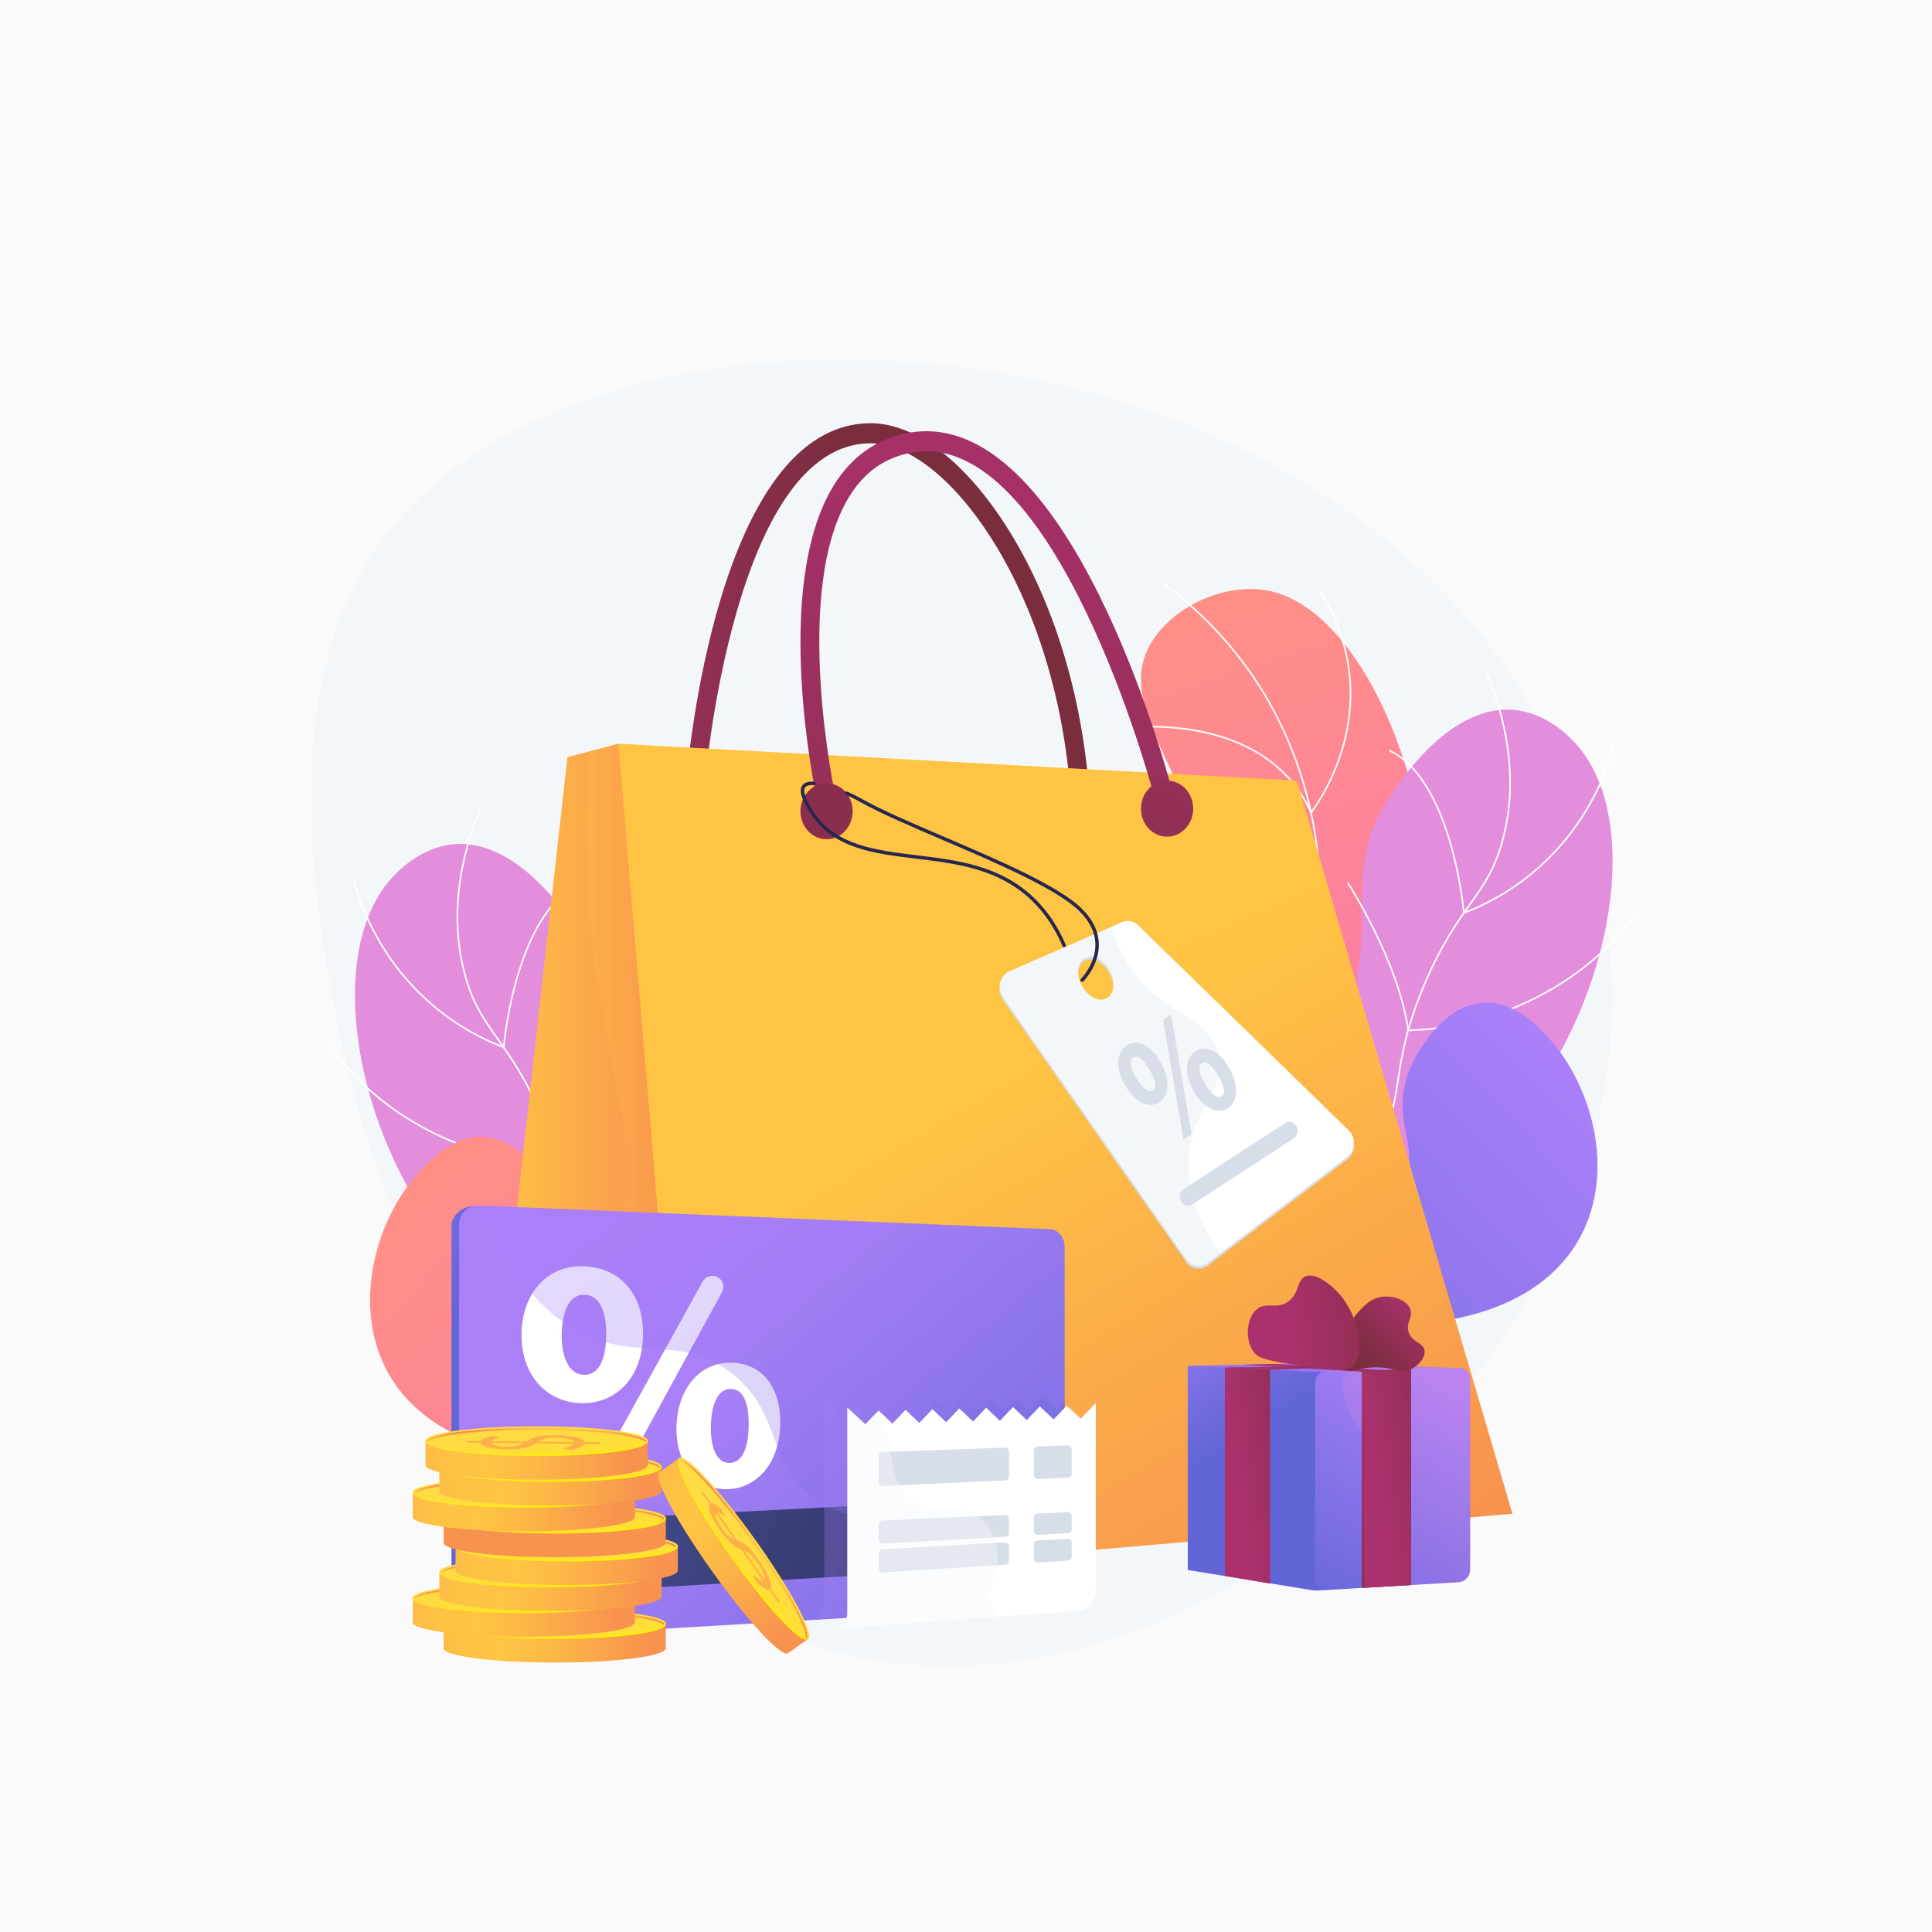 <svg width="640" height="640" viewBox="0 0 640 640" fill="none" xmlns="http://www.w3.org/2000/svg">
<rect width="640" height="640" fill="#FAFAFA"/>
<g clip-path="url(#clip0_10_5549)">
<path d="M491.11 210.675C401.046 97.373 187.82 91.04 125.123 180.905C90.579 230.42 105.015 304.438 112.137 340.958C125.243 408.164 157.565 451.43 164.623 460.608C181.749 482.876 223.346 536.967 285.931 549.332C392.869 570.459 526.302 462.892 533.695 341.532C537.956 271.565 498.896 220.47 491.11 210.675V210.675Z" fill="#F4F7FA"/>
<path d="M432.966 486.91C420.082 472.156 403.276 448.419 397.685 416.547C391.265 379.946 405.499 366.066 405.72 323.951C406.037 263.831 365.685 237.432 381.733 212.316C389.56 200.068 406.913 192.728 420.837 195.819C460.566 204.64 492.265 302.793 459.46 360.183C444.624 386.14 424.669 392.237 417.379 420.792C410.938 446.024 422.745 470.731 432.964 486.909L432.966 486.91Z" fill="url(#paint0_linear_10_5549)"/>
<g style="mix-blend-mode:soft-light">
<g style="mix-blend-mode:soft-light">
<path d="M410.707 445.339C409.487 437.33 408.954 429.175 409.124 421.096C409.515 402.529 413.598 390.698 418.768 375.719C422.127 365.988 425.934 354.956 429.39 339.997C435.855 312.011 437.49 302.455 436.676 288.542C435.064 260.989 424.66 240.07 418.603 230.053C410.01 215.843 398.829 203.591 385.37 193.634L385.691 193.202C399.206 203.201 410.435 215.505 419.064 229.774C425.146 239.834 435.593 260.84 437.212 288.509C438.03 302.49 436.393 312.072 429.915 340.117C426.452 355.105 422.639 366.15 419.276 375.895C414.121 390.829 410.05 402.625 409.662 421.108C409.493 429.154 410.023 437.28 411.24 445.257L410.709 445.337L410.707 445.339Z" fill="white"/>
</g>
<g style="mix-blend-mode:soft-light">
<path d="M434.234 269.694L434.054 269.29C426.275 251.789 410.16 245.141 398.011 242.645C384.818 239.935 373.317 241.398 373.201 241.413L373.131 240.881C373.247 240.866 384.825 239.393 398.105 242.117C410.286 244.616 426.418 251.253 434.36 268.66C435.673 266.899 441.456 258.704 444.757 246.823C448.188 234.476 449.562 215.503 436.625 195.234L437.078 194.945C450.127 215.39 448.735 234.531 445.27 246.988C441.515 260.481 434.58 269.262 434.511 269.349L434.234 269.695V269.694Z" fill="white"/>
</g>
<g style="mix-blend-mode:soft-light">
<path d="M431.804 332.503C431.569 332.503 431.443 332.501 431.433 332.501L431.207 332.493L431.174 332.27C428.388 313.034 419.041 301.944 411.692 296.026C403.723 289.611 396.316 287.722 396.241 287.704L396.371 287.183C396.445 287.201 403.949 289.111 412.008 295.593C419.413 301.547 428.819 312.684 431.672 331.966H431.745C435.107 331.966 465.845 331.208 480.718 304.598L481.188 304.859C472.915 319.662 459.826 326.389 450.304 329.426C441.213 332.325 433.55 332.503 431.804 332.503V332.503Z" fill="white"/>
</g>
<g style="mix-blend-mode:soft-light">
<path d="M429.414 373.508C423.653 373.508 420.205 372.324 420.161 372.308L419.979 372.244V372.051C420.219 351.215 397.303 326.96 397.073 326.718L397.462 326.347C397.694 326.591 420.617 350.85 420.522 371.859C421.57 372.18 427.093 373.683 435.348 372.562C443.802 371.413 456.934 367.2 471.483 353.646L471.849 354.04C457.181 367.703 443.922 371.947 435.383 373.099C433.195 373.395 431.193 373.508 429.414 373.508V373.508Z" fill="white"/>
</g>
</g>
<path d="M404.144 467.422C397.365 456.718 388.658 439.206 391.229 419.168C395.715 384.211 429.476 380.912 445.298 338.804C458.059 304.843 442.828 289.075 461.519 262.19C464.648 257.69 480.929 233.322 501.491 235.167C513.078 236.207 520.881 245.095 522.346 246.763C544.484 271.981 534.025 330.531 503.943 368C486.659 389.528 477.765 388.638 444.318 419.361C424.664 437.415 411.787 455.408 404.143 467.424L404.144 467.422Z" fill="url(#paint1_linear_10_5549)"/>
<g style="mix-blend-mode:soft-light">
<g style="mix-blend-mode:soft-light">
<path d="M406.151 482.783C400.232 452.838 403.283 429.749 415.217 414.158C421.06 406.524 426.895 403.242 433.073 399.766C439.708 396.033 446.57 392.173 453.648 382.409C460.526 372.921 461.562 366.144 462.877 357.562C464.059 349.837 465.531 340.222 471.78 325.603C477.258 312.789 482.228 305.776 486.613 299.588C491.359 292.891 495.108 287.6 497.729 277.416C502.011 260.779 500.203 242.531 492.356 223.176L492.854 222.974C500.746 242.437 502.561 260.8 498.249 277.551C495.604 287.831 491.829 293.157 487.052 299.899C482.682 306.064 477.731 313.054 472.274 325.815C466.05 340.372 464.585 349.95 463.406 357.643C462.081 366.297 461.036 373.13 454.082 382.724C446.935 392.583 440.021 396.473 433.336 400.234C427.208 403.681 421.42 406.937 415.644 414.484C403.807 429.947 400.791 452.892 406.678 482.677L406.15 482.781L406.151 482.783Z" fill="white"/>
</g>
<g style="mix-blend-mode:soft-light">
<path d="M484.691 302.825L484.661 302.467C484.625 302.03 480.819 258.643 460.074 248.821L460.304 248.335C480.313 257.81 484.75 297.843 485.163 302.066C506.313 293.776 518.517 279.293 525.038 268.575C532.141 256.903 534.218 247.07 534.237 246.973L534.765 247.082C534.745 247.181 532.648 257.105 525.498 268.856C518.899 279.702 506.521 294.376 485.025 302.698L484.689 302.827L484.691 302.825Z" fill="white"/>
</g>
<g style="mix-blend-mode:soft-light">
<path d="M466.668 341.564C466.538 341.564 466.466 341.564 466.459 341.564L466.227 341.559L466.197 341.331C464.67 329.722 459.329 317.083 455.117 308.525C450.552 299.246 446.295 292.637 446.252 292.572L446.704 292.281C446.746 292.346 451.021 298.982 455.599 308.289C459.799 316.826 465.121 329.411 466.698 341.029C468.411 341.028 479.475 340.834 493.478 336.439C507.471 332.048 527.346 322.442 542.566 301.614L543 301.93C527.689 322.883 507.696 332.544 493.619 336.959C479.485 341.391 468.322 341.567 466.668 341.567V341.564Z" fill="white"/>
</g>
<g style="mix-blend-mode:soft-light">
<path d="M454.582 398.122C444.914 398.122 439.187 396.818 439.057 396.787L438.782 396.721L438.862 396.449C446.175 371.623 427.379 343.637 427.188 343.356L427.632 343.053C427.824 343.334 446.624 371.32 439.459 396.323C442.544 396.96 470.946 402.129 507.791 385.614L508.011 386.104C486.035 395.953 467.039 398.12 454.582 398.12V398.122Z" fill="white"/>
</g>
</g>
<path d="M399.602 457.815C404.061 450.508 411.73 439.417 423.72 428.46C445.049 408.972 458.767 409.355 464.902 394.269C471.252 378.654 459.555 370.861 467.532 353.049C468.203 351.552 476.912 332.768 491.719 332.135C502.078 331.692 509.859 340.371 513.511 344.444C527.681 360.249 535.921 389.972 522.063 412.207C508.925 433.287 482.57 437.023 474.182 438.156C459.463 440.143 454.159 436.326 439.365 438.747C421.374 441.691 407.948 450.815 399.602 457.817V457.815Z" fill="url(#paint2_linear_10_5549)"/>
<path d="M247.628 511.921C254.406 501.217 263.113 483.705 260.543 463.667C256.057 428.71 222.296 425.411 206.474 383.303C193.712 349.342 208.944 333.574 190.252 306.689C187.124 302.189 170.843 277.821 150.281 279.666C138.694 280.706 130.891 289.594 129.426 291.262C107.288 316.48 117.747 375.03 147.829 412.499C165.112 434.027 174.007 433.137 207.454 463.86C227.107 481.914 239.985 499.907 247.629 511.923L247.628 511.921Z" fill="url(#paint3_linear_10_5549)"/>
<g style="mix-blend-mode:soft-light">
<g style="mix-blend-mode:soft-light">
<path d="M245.619 527.283L245.091 527.179C250.979 497.392 247.962 474.449 236.125 458.984C230.349 451.437 224.561 448.182 218.433 444.734C211.747 440.972 204.833 437.084 197.687 427.224C190.733 417.631 189.686 410.797 188.363 402.144C187.185 394.449 185.719 384.872 179.495 370.316C174.04 357.554 169.087 350.566 164.717 344.401C159.938 337.657 156.165 332.331 153.519 322.052C149.208 305.301 151.023 286.939 158.915 267.476L159.413 267.678C151.566 287.033 149.758 305.281 154.04 321.918C156.661 332.102 160.41 337.392 165.156 344.09C169.54 350.278 174.511 357.291 179.989 370.105C186.239 384.725 187.71 394.339 188.892 402.064C190.205 410.644 191.243 417.422 198.121 426.911C205.2 436.675 212.06 440.535 218.696 444.268C224.873 447.744 230.709 451.026 236.552 458.66C248.486 474.253 251.537 497.342 245.618 527.286L245.619 527.283Z" fill="white"/>
</g>
<g style="mix-blend-mode:soft-light">
<path d="M167.08 347.324L166.744 347.194C145.248 338.872 132.87 324.198 126.271 313.352C119.121 301.601 117.024 291.677 117.003 291.578L117.531 291.47C117.551 291.568 119.634 301.416 126.742 313.091C133.264 323.803 145.465 338.277 166.607 346.563C167.02 342.34 171.457 302.308 191.466 292.833L191.696 293.319C170.95 303.142 167.145 346.527 167.109 346.964L167.08 347.322V347.324Z" fill="white"/>
</g>
<g style="mix-blend-mode:soft-light">
<path d="M185.102 386.063C183.45 386.063 172.285 385.888 158.149 381.455C144.073 377.041 124.079 367.381 108.769 346.427L109.203 346.11C124.429 366.946 144.311 376.553 158.31 380.943C172.307 385.332 183.356 385.524 185.071 385.527C186.648 373.909 191.97 361.322 196.17 352.787C200.75 343.481 205.023 336.845 205.065 336.778L205.517 337.069C205.473 337.135 201.215 343.75 196.649 353.029C192.44 361.585 187.1 374.221 185.572 385.828L185.542 386.057L185.31 386.061C185.301 386.061 185.23 386.061 185.1 386.061L185.102 386.063Z" fill="white"/>
</g>
<g style="mix-blend-mode:soft-light">
<path d="M197.189 442.621C184.732 442.621 165.737 440.455 143.76 430.605L143.98 430.115C180.823 446.628 209.223 441.461 212.312 440.824C205.146 415.82 223.946 387.835 224.138 387.554L224.583 387.857C224.392 388.136 205.597 416.123 212.908 440.95L212.988 441.222L212.713 441.287C212.585 441.318 206.853 442.622 197.189 442.622V442.621Z" fill="white"/>
</g>
</g>
<path d="M252.169 502.314C247.709 495.007 240.04 483.916 228.05 472.959C206.721 453.471 193.003 453.854 186.868 438.768C180.518 423.153 192.215 415.36 184.238 397.548C183.567 396.051 174.859 377.267 160.051 376.634C149.692 376.192 141.911 384.87 138.26 388.943C124.09 404.748 115.85 434.471 129.707 456.706C142.845 477.786 169.2 481.522 177.589 482.655C192.307 484.642 197.611 480.825 212.405 483.246C230.396 486.19 243.823 495.314 252.169 502.316V502.314Z" fill="url(#paint4_linear_10_5549)"/>
<path d="M357.759 262.758C357.659 262.768 357.559 262.772 357.461 262.772C355.884 262.772 354.536 261.486 354.383 259.768C351.673 229.259 342.402 200.272 328.278 178.144C315.766 158.541 300.869 146.843 288.424 146.843H288.383C243.05 146.938 233.568 258.608 233.477 259.737C233.33 261.563 231.839 262.917 230.129 262.761C228.426 262.603 227.164 260.995 227.31 259.168C227.698 254.314 237.404 140.309 288.371 140.202H288.426C303.131 140.202 319.515 152.66 333.387 174.391C348.094 197.43 357.739 227.527 360.548 259.136C360.71 260.962 359.462 262.584 357.76 262.758H357.759Z" fill="url(#paint5_linear_10_5549)"/>
<path d="M168.605 492.598L228.28 525.014L264.438 405.969L204.859 246.369L187.965 250.813L162.333 480.025C161.753 485.213 164.259 490.237 168.603 492.598H168.605Z" fill="url(#paint6_linear_10_5549)"/>
<path style="mix-blend-mode:multiply" opacity="0.3" d="M264.436 405.969L204.859 246.369L194.894 248.99C193.513 270.3 194.119 287.837 195.058 300.606C199.051 354.943 212.316 370.065 205.889 407.972C200.547 439.491 188.88 443.769 189.9 464.976C191.01 488.072 206.025 507.412 223.875 522.621L228.277 525.012L264.435 405.967L264.436 405.969Z" fill="url(#paint7_linear_10_5549)"/>
<path d="M204.859 246.369L429.587 258.591L501.005 501.437L228.279 525.014L204.859 246.369Z" fill="url(#paint8_linear_10_5549)"/>
<g style="mix-blend-mode:multiply" opacity="0.3">
<path style="mix-blend-mode:multiply" opacity="0.3" d="M429.587 258.591L312.391 252.218C310.413 255.324 307.794 260.384 307.306 266.839C304.421 305.018 383.286 317.379 390.353 364.244C395.733 399.923 362.632 441.093 333.097 459.434C301.98 478.759 280.896 468.973 259.851 490.426C250.604 499.852 244.973 511.641 241.625 523.858L501.006 501.435L429.589 258.59L429.587 258.591Z" fill="url(#paint9_linear_10_5549)"/>
</g>
<path d="M273.789 268.231C272.384 268.231 271.113 267.199 270.778 265.667C270.146 262.775 255.527 194.429 276.14 160.886C282.047 151.274 290.302 145.404 300.673 143.44C353.959 133.367 386.766 256.16 388.137 261.391C388.599 263.157 387.64 264.99 385.994 265.486C384.347 265.984 382.64 264.953 382.177 263.188C381.856 261.966 349.561 140.923 301.748 149.982C292.998 151.638 286.311 156.399 281.308 164.542C262.147 195.721 276.657 263.469 276.806 264.151C277.197 265.936 276.164 267.723 274.5 268.142C274.262 268.201 274.024 268.229 273.79 268.229L273.789 268.231Z" fill="url(#paint10_linear_10_5549)"/>
<path d="M273.81 278.011C278.587 278.011 282.459 273.857 282.459 268.731C282.459 263.606 278.587 259.451 273.81 259.451C269.033 259.451 265.161 263.606 265.161 268.731C265.161 273.857 269.033 278.011 273.81 278.011Z" fill="url(#paint11_linear_10_5549)"/>
<path d="M386.61 277.152C391.386 277.152 395.259 272.997 395.259 267.871C395.259 262.746 391.386 258.591 386.61 258.591C381.833 258.591 377.96 262.746 377.96 267.871C377.96 272.997 381.833 277.152 386.61 277.152Z" fill="url(#paint12_linear_10_5549)"/>
<path d="M446.786 375.446L377.015 307.485C375.544 306.054 373.437 305.653 371.598 306.455L334.364 322.693C331.227 324.061 330.144 328.245 332.177 331.152L392.945 418.065C394.625 420.466 397.782 420.997 400.066 419.259L446.303 384.07C448.994 382.021 449.23 377.827 446.786 375.446ZM367.002 331.376C364.651 333.072 360.946 331.575 358.726 328.033C356.506 324.49 356.613 320.244 358.964 318.548C361.315 316.852 365.02 318.349 367.24 321.891C369.46 325.434 369.353 329.68 367.002 331.376Z" fill="#D8DEE8"/>
<path d="M446.786 374.518L377.015 306.557C375.544 305.125 373.437 304.724 371.598 305.526L334.364 321.765C331.227 323.133 330.144 327.317 332.177 330.224L392.945 417.136C394.625 419.538 397.782 420.068 400.066 418.33L446.303 383.141C448.994 381.093 449.23 376.899 446.786 374.518ZM367.002 330.448C364.651 332.144 360.946 330.647 358.726 327.104C356.506 323.562 356.613 319.316 358.964 317.619C361.315 315.923 365.02 317.42 367.24 320.963C369.46 324.505 369.353 328.752 367.002 330.448Z" fill="#F4F7FA"/>
<path d="M352.502 313.758C352.279 313.758 352.068 313.627 351.974 313.409C349.557 307.717 346.298 302.801 342.285 298.796C331.291 287.823 317.093 286.099 303.363 284.429C289.7 282.769 276.795 281.2 269.088 270.34C267.137 267.591 264.105 262.622 265.732 260.231C266.384 259.272 267.687 258.83 269.599 258.923C269.914 258.937 270.158 259.205 270.143 259.521C270.128 259.836 269.864 260.086 269.544 260.065C268.52 260.017 267.192 260.118 266.677 260.874C265.813 262.144 267.126 265.6 270.021 269.679C277.436 280.126 290.097 281.665 303.501 283.295C317.424 284.986 331.82 286.736 343.093 297.987C347.211 302.097 350.553 307.135 353.027 312.963C353.151 313.254 353.015 313.59 352.724 313.713C352.651 313.744 352.575 313.759 352.501 313.759L352.502 313.758Z" fill="#26264F"/>
<path d="M358.462 325.26C358.314 325.26 358.167 325.203 358.056 325.092C357.833 324.868 357.834 324.507 358.057 324.284C358.105 324.236 362.882 319.406 362.86 312.965C362.845 309.008 361.043 305.241 357.504 301.769C349.998 294.406 330.083 285.879 312.513 278.355C301.788 273.762 291.66 269.425 285.007 265.685C283.498 264.837 281.903 264.032 280.264 263.291C279.976 263.16 279.848 262.821 279.979 262.535C280.108 262.247 280.447 262.119 280.736 262.25C282.405 263.004 284.031 263.824 285.568 264.688C292.167 268.399 302.268 272.724 312.964 277.303C330.626 284.866 350.647 293.439 358.306 300.952C362.075 304.648 363.991 308.693 364.005 312.97C364.024 319.895 359.076 324.884 358.865 325.093C358.753 325.205 358.607 325.26 358.462 325.26V325.26Z" fill="#26264F"/>
<path d="M446.786 374.518L377.015 306.557C375.544 305.125 373.439 304.724 371.598 305.526L368.282 306.973C369.149 310.132 370.447 313.686 372.428 317.315C382.735 336.193 399.642 335.379 403.549 348.479C407.012 360.09 395.398 366.319 393.867 382.612C393.103 390.753 394.848 401.583 404.2 415.185L446.303 383.143C448.994 381.095 449.23 376.9 446.786 374.519V374.518Z" fill="white"/>
<path d="M384.179 351.386C388 357.7 387.21 362.937 384.165 365.058C380.958 367.293 376.352 365.618 372.924 359.954C369.665 354.57 369.491 348.882 373.087 346.376C376.714 343.848 381.059 346.232 384.179 351.386ZM376.472 357.219C378.383 360.375 380.504 362.13 381.93 361.138C383.322 360.168 382.768 357.651 380.716 354.263C378.862 351.199 376.844 349.238 375.323 350.299C373.866 351.315 374.646 354.202 376.472 357.22V357.219ZM392.068 377.504L385.267 337.889L387.922 336.038L394.692 375.676L392.068 377.504V377.504ZM406.926 353.355C410.747 359.669 409.958 364.906 406.913 367.029C403.738 369.24 399.132 367.566 395.671 361.925C392.411 356.54 392.237 350.853 395.834 348.347C399.462 345.819 403.807 348.203 406.926 353.357V353.355ZM399.251 359.166C401.13 362.346 403.252 364.101 404.676 363.108C406.07 362.138 405.514 359.62 403.462 356.231C401.608 353.167 399.624 351.184 398.102 352.244C396.612 353.283 397.425 356.148 399.251 359.166Z" fill="#D8DEE8"/>
<path d="M393.53 399.42C392.594 399.42 391.683 398.912 391.162 397.991C390.37 396.59 390.786 394.765 392.092 393.914L425.69 372.03C426.996 371.18 428.698 371.627 429.491 373.027C430.283 374.427 429.867 376.253 428.562 377.104L394.963 398.988C394.514 399.28 394.019 399.418 393.53 399.418V399.42Z" fill="#D8DEE8"/>
<path d="M349.184 525.904C349.184 528.951 347.017 531.573 344.36 531.73L157.111 543.155C153.564 543.365 149.56 540.367 149.56 536.825V405.924C149.56 402.382 153.66 399.402 157.208 399.549L344.36 407.552C347.017 407.662 349.184 410.245 349.184 413.292V525.904V525.904Z" fill="url(#paint13_linear_10_5549)"/>
<path d="M352.655 526.118C352.655 529.18 350.479 531.815 347.808 531.972L158.56 543.179C154.996 543.39 152.065 540.651 152.065 537.091V405.556C152.065 401.995 154.994 399.205 158.56 399.352L347.808 407.191C350.479 407.301 352.655 409.897 352.655 412.96V526.116V526.118Z" fill="url(#paint14_linear_10_5549)"/>
<path d="M352.655 495.282L152.066 505.561V529.651L352.655 517.889V495.282Z" fill="url(#paint15_linear_10_5549)"/>
<g style="mix-blend-mode:multiply" opacity="0.15">
<path style="mix-blend-mode:multiply" opacity="0.15" d="M211.266 442.85C211.04 457.797 201.68 465.567 191.26 465.527C179.907 465.484 170.806 456.788 171.023 442.511C171.228 428.935 179.789 419.265 192.509 420.214C204.852 421.135 211.451 430.651 211.266 442.851V442.85ZM184.314 442.563C184.196 450.361 186.751 456.029 191.741 456.122C196.543 456.211 198.939 451.323 199.062 443.142C199.173 435.746 197.275 429.911 192.031 429.596C186.928 429.29 184.428 435.11 184.315 442.564L184.314 442.563ZM194.85 490.622L231.009 425.224C231.7 423.973 233.058 423.239 234.485 423.346C237.138 423.544 238.699 426.412 237.423 428.744L201.664 494.125C201.05 495.247 199.893 495.968 198.614 496.024L198.214 496.042C195.36 496.168 193.468 493.122 194.85 490.624V490.622ZM256.72 472.193C256.51 486.037 248.477 493.614 239.561 494.004C229.972 494.425 222.238 486.789 222.336 473.631C222.525 461.117 229.824 451.816 240.678 452.107C251.241 452.391 256.892 460.893 256.721 472.193H256.72ZM233.754 473.102C233.547 480.303 235.721 485.424 239.982 485.3C244.089 485.18 246.142 480.562 246.257 472.995C246.361 466.154 244.835 460.848 240.352 460.793C235.898 460.74 233.858 466.221 233.754 473.1V473.102Z" fill="url(#paint16_linear_10_5549)"/>
</g>
<path d="M213.013 442.155C212.787 457.102 203.427 464.872 193.007 464.832C181.654 464.789 172.553 456.092 172.77 441.816C172.975 428.24 181.536 418.57 194.256 419.519C206.599 420.44 213.198 429.956 213.013 442.156V442.155ZM186.061 441.868C185.943 449.666 188.498 455.333 193.488 455.427C198.29 455.516 200.686 450.628 200.809 442.447C200.921 435.05 199.022 429.216 193.778 428.901C188.675 428.595 186.175 434.415 186.062 441.869L186.061 441.868ZM196.597 489.927L232.756 424.529C233.447 423.278 234.805 422.544 236.232 422.651C238.885 422.849 240.446 425.717 239.17 428.049L203.411 493.429C202.797 494.552 201.64 495.273 200.361 495.329L199.962 495.347C197.107 495.473 195.215 492.427 196.597 489.929V489.927ZM258.467 471.498C258.257 485.342 250.224 492.919 241.308 493.309C231.72 493.73 223.985 486.094 224.083 472.936C224.272 460.422 231.571 451.121 242.425 451.412C252.988 451.696 258.639 460.198 258.468 471.498H258.467ZM235.501 472.407C235.294 479.607 237.468 484.729 241.729 484.605C245.836 484.485 247.889 479.867 248.004 472.3C248.108 465.459 246.582 460.153 242.099 460.098C237.645 460.045 235.605 465.525 235.501 472.405V472.407Z" fill="white"/>
<path style="mix-blend-mode:multiply" opacity="0.3" d="M347.808 407.192L160.739 399.444C169.183 424.42 181.274 435.609 191.659 441.085C211.431 451.512 225.611 441.554 242.56 455.054C259.948 468.903 253.33 486 271.646 497.52C285.413 506.178 294.287 499.751 308.564 507.578C319.138 513.375 325.744 523.193 329.972 533.029L347.807 531.972C350.477 531.815 352.654 529.18 352.654 526.118V412.961C352.654 409.899 350.477 407.302 347.807 407.192H347.808Z" fill="url(#paint17_linear_10_5549)"/>
<path style="mix-blend-mode:multiply" opacity="0.3" d="M350.021 467.057L345.456 462.73L341.125 467.29L336.56 462.963L332.229 467.523L327.664 463.196L323.333 467.756L318.768 463.43L314.437 467.989L309.872 463.663L305.541 468.223L300.976 463.896L296.645 468.456L292.08 464.129L287.749 468.689L283.184 464.362L278.853 468.922L273.022 463.394C273.022 465.601 273.022 531.695 273.022 531.695C273.022 531.695 272.784 535.607 268.05 536.635L348.778 530.723C349.699 530.655 350.562 530.397 351.337 529.996C352.15 528.95 352.652 527.585 352.652 526.119V464.284L350.018 467.058L350.021 467.057Z" fill="url(#paint18_linear_10_5549)"/>
<path d="M362.998 464.792V527.009C362.998 530.481 360.23 533.364 356.765 533.62L331.166 535.493L275.853 539.533C280.588 538.503 280.69 534.591 280.69 534.591V466.29L286.637 471.82L289.752 468.601L291.055 467.262L295.634 471.588L299.973 467.029L304.54 471.355L308.873 466.795L313.438 471.122L317.769 466.562L322.334 470.889L326.665 466.329L331.23 470.656L335.564 466.096L340.129 470.422L344.46 465.863L349.025 470.192L353.356 465.629L358.007 469.959L363 464.795L362.998 464.792Z" fill="white"/>
<path d="M353.678 500.924L343.696 501.374C343.023 501.404 342.496 501.956 342.496 502.629V507.207C342.496 507.929 343.102 508.501 343.823 508.461L353.806 507.899C354.472 507.862 354.993 507.311 354.993 506.645V502.181C354.993 501.465 354.395 500.894 353.68 500.926L353.678 500.924Z" fill="#D8DEE8"/>
<path d="M353.665 509.771L343.682 510.332C343.016 510.369 342.496 510.92 342.496 511.586V516.365C342.496 517.09 343.108 517.665 343.832 517.619L353.815 516.982C354.477 516.94 354.993 516.391 354.993 515.728V511.023C354.993 510.301 354.386 509.729 353.665 509.769V509.771Z" fill="#D8DEE8"/>
<path d="M354.993 488.238V480.049C354.993 479.337 354.403 478.768 353.69 478.794L343.707 479.153C343.031 479.177 342.496 479.732 342.496 480.408V488.688C342.496 489.404 343.093 489.975 343.809 489.943L353.791 489.493C354.463 489.464 354.991 488.911 354.991 488.24L354.993 488.238Z" fill="#D8DEE8"/>
<path d="M332.936 501.858L292.285 503.69C291.613 503.719 291.085 504.272 291.085 504.945V510.102C291.085 510.824 291.692 511.395 292.413 511.355L333.064 509.066C333.73 509.029 334.251 508.478 334.251 507.813V503.115C334.251 502.399 333.653 501.829 332.938 501.861L332.936 501.858Z" fill="#D8DEE8"/>
<path d="M332.921 510.939L292.271 513.228C291.604 513.265 291.084 513.816 291.084 514.482V519.645C291.084 520.369 291.697 520.944 292.421 520.898L333.072 518.306C333.733 518.265 334.249 517.715 334.249 517.053V512.193C334.249 511.471 333.643 510.899 332.921 510.939V510.939Z" fill="#D8DEE8"/>
<path d="M334.249 489.173V480.794C334.249 480.083 333.659 479.514 332.947 479.539L292.296 481.001C291.619 481.024 291.084 481.58 291.084 482.256V491.003C291.084 491.719 291.682 492.289 292.397 492.256L333.048 490.425C333.72 490.395 334.248 489.843 334.248 489.171L334.249 489.173Z" fill="#D8DEE8"/>
<g style="mix-blend-mode:multiply" opacity="0.4">
<path d="M331.122 535.493L275.832 539.533C280.567 538.503 280.691 534.591 280.691 534.591V466.29L286.638 471.82L289.753 468.602C292.352 470.95 294.44 474.721 295.02 480.698C296.953 500.594 306.283 499.284 317.298 500.032C328.312 500.779 333.383 513.512 328.925 523.352C326.931 527.753 327.744 532.188 331.121 535.493H331.122Z" fill="#F4F7FA"/>
</g>
<path d="M146.953 537.83V545.986C146.953 548.621 163.434 550.758 183.762 550.758C204.09 550.758 220.571 548.622 220.571 545.986V537.83H146.953Z" fill="url(#paint19_linear_10_5549)"/>
<path d="M220.571 537.83C220.571 540.465 204.091 542.603 183.762 542.603C163.434 542.603 146.953 540.467 146.953 537.83C146.953 535.194 163.434 533.058 183.762 533.058C204.091 533.058 220.571 535.194 220.571 537.83Z" fill="url(#paint20_linear_10_5549)"/>
<path d="M183.762 542.931C165.758 542.931 146.932 541.212 146.932 537.9C146.932 537.719 146.998 537.398 147.179 537.398C147.361 537.398 147.283 537.648 147.283 537.83C147.283 539.932 162.265 542.273 183.762 542.273C205.259 542.273 220.241 539.932 220.241 537.83C220.241 537.649 220.272 537.478 220.454 537.478C220.635 537.478 220.592 537.72 220.592 537.903C220.592 541.217 201.765 542.931 183.761 542.931H183.762Z" fill="url(#paint21_linear_10_5549)"/>
<path d="M180.284 538.096C180.646 537.847 181.029 537.6 181.441 537.357C181.849 537.113 182.379 536.895 183.022 536.699C183.668 536.503 184.477 536.344 185.448 536.219C186.419 536.096 187.634 536.03 189.082 536.023C190.505 536.015 191.839 536.062 193.088 536.158C194.334 536.255 195.433 536.4 196.383 536.593C197.328 536.786 198.1 537.025 198.696 537.311C199.288 537.596 199.64 537.921 199.753 538.289L203.897 538.331C204.198 538.332 204.464 538.358 204.691 538.404C204.923 538.451 205.035 538.511 205.035 538.583V538.925L199.709 538.873C199.521 539.29 199.046 539.672 198.28 540.018C197.519 540.366 196.545 540.664 195.358 540.918L193.418 540.649C193.244 540.623 193.101 540.589 192.99 540.548C192.878 540.508 192.823 540.464 192.823 540.415C192.823 540.349 192.973 540.275 193.274 540.19C193.574 540.106 193.913 540.002 194.289 539.879C194.667 539.755 195.036 539.608 195.401 539.439C195.763 539.27 196.005 539.069 196.131 538.834L183.555 538.71C183.225 538.953 182.852 539.191 182.445 539.426C182.033 539.66 181.49 539.871 180.814 540.058C180.136 540.245 179.293 540.398 178.283 540.516C177.269 540.633 176.002 540.694 174.468 540.703C173.315 540.709 172.193 540.664 171.094 540.572C169.995 540.479 169.018 540.34 168.166 540.155C167.313 539.969 166.614 539.74 166.065 539.467C165.521 539.194 165.215 538.881 165.151 538.526L161.739 538.49C161.438 538.488 161.172 538.465 160.933 538.419C160.698 538.373 160.577 538.313 160.577 538.237V537.897L165.24 537.942C165.447 537.582 165.869 537.269 166.516 537.003C167.163 536.736 167.951 536.5 168.883 536.292L170.446 536.506C170.92 536.572 171.156 536.65 171.156 536.74C171.156 536.789 171.061 536.849 170.865 536.92C170.664 536.991 170.434 537.077 170.165 537.177C169.899 537.276 169.637 537.394 169.387 537.527C169.133 537.661 168.945 537.813 168.819 537.982L180.286 538.096H180.284ZM168.774 538.561C168.868 538.785 169.078 538.977 169.395 539.139C169.711 539.301 170.105 539.435 170.58 539.538C171.054 539.642 171.586 539.72 172.176 539.769C172.77 539.818 173.391 539.84 174.039 539.837C174.795 539.834 175.454 539.801 176.017 539.739C176.576 539.678 177.068 539.595 177.496 539.489C177.92 539.384 178.293 539.262 178.609 539.123C178.924 538.983 179.205 538.831 179.458 538.67L168.774 538.561V538.561ZM196.154 538.257C196.06 538.029 195.831 537.832 195.476 537.661C195.12 537.49 194.664 537.348 194.112 537.232C193.561 537.116 192.917 537.03 192.179 536.973C191.446 536.917 190.637 536.89 189.75 536.895C188.963 536.899 188.281 536.933 187.714 537C187.148 537.067 186.654 537.156 186.235 537.269C185.818 537.382 185.462 537.513 185.173 537.661C184.88 537.811 184.608 537.97 184.358 538.141L196.152 538.258L196.154 538.257Z" fill="#FCB048"/>
<path d="M183.766 533.575C167.354 533.575 150.266 535.017 147.531 537.811C147.639 537.909 147.738 538.015 147.83 538.126C150.135 536.186 164.245 534.234 183.766 534.234C203.288 534.234 218.125 536.289 219.862 538.276C219.946 538.168 220.039 538.062 220.137 537.964C217.88 535.072 200.47 533.576 183.765 533.576L183.766 533.575Z" fill="url(#paint22_linear_10_5549)"/>
<path d="M136.72 529.263V537.419C136.72 540.054 153.201 542.191 173.529 542.191C193.858 542.191 210.338 540.055 210.338 537.419V529.263H136.72Z" fill="url(#paint23_linear_10_5549)"/>
<path d="M210.339 529.263C210.339 531.898 193.858 534.035 173.53 534.035C153.201 534.035 136.721 531.9 136.721 529.263C136.721 526.627 153.201 524.491 173.53 524.491C193.858 524.491 210.339 526.627 210.339 529.263Z" fill="url(#paint24_linear_10_5549)"/>
<path d="M173.529 534.365C155.526 534.365 136.7 532.647 136.7 529.334C136.7 529.152 136.765 528.832 136.947 528.832C137.128 528.832 137.051 529.082 137.051 529.265C137.051 531.366 152.032 533.707 173.529 533.707C195.027 533.707 210.008 531.366 210.008 529.265C210.008 529.083 210.039 528.913 210.221 528.913C210.402 528.913 210.359 529.155 210.359 529.337C210.359 532.651 191.532 534.365 173.528 534.365H173.529Z" fill="url(#paint25_linear_10_5549)"/>
<path d="M170.052 529.531C170.413 529.281 170.797 529.034 171.208 528.791C171.616 528.547 172.147 528.329 172.789 528.133C173.436 527.937 174.245 527.778 175.216 527.653C176.186 527.53 177.401 527.465 178.849 527.457C180.272 527.45 181.606 527.496 182.855 527.592C184.101 527.689 185.2 527.834 186.15 528.027C187.096 528.221 187.867 528.46 188.464 528.745C189.055 529.03 189.408 529.355 189.521 529.724L193.665 529.765C193.965 529.767 194.231 529.792 194.459 529.838C194.691 529.886 194.802 529.945 194.802 530.018V530.359L189.476 530.309C189.289 530.726 188.813 531.108 188.047 531.454C187.286 531.8 186.312 532.1 185.126 532.354L183.185 532.084C183.011 532.057 182.868 532.023 182.757 531.983C182.645 531.943 182.59 531.898 182.59 531.849C182.59 531.784 182.741 531.709 183.041 531.625C183.341 531.54 183.68 531.436 184.056 531.311C184.434 531.188 184.803 531.041 185.169 530.872C185.53 530.702 185.772 530.502 185.899 530.267L173.323 530.143C172.993 530.386 172.619 530.624 172.212 530.858C171.8 531.093 171.259 531.304 170.581 531.491C169.903 531.678 169.06 531.831 168.05 531.947C167.038 532.064 165.769 532.125 164.235 532.134C163.083 532.14 161.96 532.096 160.861 532.004C159.763 531.91 158.786 531.772 157.934 531.586C157.08 531.401 156.381 531.172 155.833 530.898C155.289 530.625 154.982 530.312 154.918 529.958L151.506 529.923C151.206 529.921 150.939 529.897 150.7 529.851C150.465 529.805 150.345 529.746 150.345 529.67V529.329L155.008 529.373C155.214 529.014 155.636 528.7 156.283 528.434C156.93 528.167 157.718 527.931 158.65 527.723L160.213 527.937C160.687 528.004 160.924 528.081 160.924 528.172C160.924 528.221 160.829 528.28 160.632 528.351C160.432 528.423 160.201 528.509 159.932 528.608C159.666 528.708 159.406 528.825 159.154 528.959C158.9 529.092 158.713 529.244 158.586 529.413L170.053 529.528L170.052 529.531ZM158.542 529.995C158.636 530.218 158.845 530.411 159.162 530.573C159.479 530.735 159.873 530.869 160.347 530.973C160.821 531.077 161.353 531.154 161.944 531.203C162.537 531.252 163.159 531.274 163.807 531.271C164.562 531.267 165.221 531.234 165.784 531.173C166.343 531.112 166.836 531.029 167.264 530.924C167.688 530.818 168.061 530.696 168.376 530.557C168.691 530.417 168.972 530.266 169.226 530.104L158.543 529.995H158.542ZM185.921 529.691C185.827 529.464 185.598 529.266 185.243 529.095C184.888 528.925 184.431 528.782 183.88 528.666C183.328 528.55 182.684 528.464 181.947 528.408C181.214 528.351 180.405 528.324 179.517 528.329C178.731 528.333 178.048 528.368 177.482 528.434C176.915 528.501 176.423 528.59 176.002 528.703C175.586 528.815 175.229 528.947 174.941 529.095C174.648 529.245 174.375 529.404 174.126 529.575L185.92 529.692L185.921 529.691Z" fill="#FCB048"/>
<path d="M173.534 525.009C157.122 525.009 140.033 526.452 137.299 529.245C137.406 529.343 137.506 529.449 137.598 529.56C139.902 527.62 154.013 525.669 173.534 525.669C193.055 525.669 207.892 527.723 209.631 529.71C209.715 529.602 209.807 529.496 209.906 529.398C207.649 526.507 190.239 525.011 173.534 525.011V525.009Z" fill="url(#paint26_linear_10_5549)"/>
<path d="M145.55 520.723V528.879C145.55 531.513 162.03 533.651 182.358 533.651C202.687 533.651 219.167 531.515 219.167 528.879V520.723H145.55Z" fill="url(#paint27_linear_10_5549)"/>
<path d="M219.168 520.723C219.168 523.358 202.687 525.495 182.359 525.495C162.03 525.495 145.55 523.359 145.55 520.723C145.55 518.087 162.03 515.951 182.359 515.951C202.687 515.951 219.168 518.087 219.168 520.723Z" fill="url(#paint28_linear_10_5549)"/>
<path d="M182.359 525.823C164.354 525.823 145.529 524.106 145.529 520.793C145.529 520.61 145.594 520.291 145.776 520.291C145.957 520.291 145.88 520.54 145.88 520.723C145.88 522.825 160.861 525.165 182.359 525.165C203.856 525.165 218.837 522.825 218.837 520.723C218.837 520.542 218.869 520.371 219.05 520.371C219.231 520.371 219.188 520.613 219.188 520.796C219.188 524.109 200.362 525.823 182.357 525.823H182.359Z" fill="url(#paint29_linear_10_5549)"/>
<path d="M178.881 520.989C179.242 520.739 179.626 520.493 180.038 520.249C180.445 520.006 180.976 519.787 181.62 519.591C182.266 519.395 183.075 519.236 184.046 519.111C185.017 518.988 186.23 518.923 187.68 518.915C189.103 518.908 190.437 518.954 191.686 519.05C192.932 519.147 194.03 519.293 194.981 519.486C195.926 519.679 196.698 519.918 197.294 520.203C197.886 520.488 198.238 520.814 198.351 521.182L202.495 521.223C202.796 521.225 203.062 521.25 203.289 521.296C203.521 521.344 203.633 521.403 203.633 521.476V521.816L198.307 521.766C198.119 522.183 197.644 522.565 196.878 522.911C196.117 523.257 195.143 523.557 193.956 523.811L192.016 523.541C191.842 523.514 191.699 523.481 191.588 523.44C191.476 523.399 191.421 523.355 191.421 523.306C191.421 523.241 191.571 523.166 191.872 523.082C192.172 522.997 192.511 522.893 192.887 522.768C193.265 522.645 193.633 522.498 193.999 522.329C194.361 522.159 194.603 521.959 194.729 521.724L182.153 521.599C181.823 521.843 181.45 522.08 181.043 522.315C180.631 522.55 180.088 522.761 179.412 522.948C178.734 523.135 177.891 523.288 176.881 523.404C175.867 523.521 174.6 523.582 173.066 523.591C171.913 523.597 170.791 523.552 169.692 523.46C168.593 523.367 167.616 523.229 166.764 523.043C165.911 522.857 165.212 522.629 164.663 522.355C164.119 522.082 163.813 521.769 163.749 521.415L160.337 521.379C160.036 521.378 159.77 521.354 159.531 521.308C159.296 521.262 159.175 521.203 159.175 521.127V520.787L163.838 520.831C164.045 520.472 164.467 520.159 165.114 519.893C165.761 519.625 166.549 519.389 167.481 519.181L169.044 519.395C169.518 519.462 169.754 519.539 169.754 519.628C169.754 519.677 169.659 519.737 169.463 519.808C169.262 519.879 169.032 519.965 168.763 520.065C168.496 520.164 168.236 520.282 167.985 520.415C167.731 520.549 167.543 520.701 167.417 520.87L178.884 520.984L178.881 520.989ZM167.371 521.454C167.465 521.678 167.674 521.87 167.991 522.031C168.308 522.193 168.702 522.327 169.176 522.431C169.65 522.535 170.183 522.612 170.773 522.661C171.368 522.71 171.988 522.733 172.636 522.73C173.391 522.725 174.05 522.692 174.613 522.632C175.173 522.571 175.665 522.487 176.093 522.382C176.517 522.277 176.89 522.155 177.205 522.015C177.52 521.875 177.801 521.724 178.054 521.562L167.371 521.454V521.454ZM194.749 521.149C194.655 520.922 194.426 520.724 194.071 520.554C193.715 520.383 193.259 520.24 192.707 520.124C192.156 520.008 191.512 519.922 190.774 519.866C190.041 519.809 189.232 519.783 188.345 519.787C187.558 519.792 186.876 519.826 186.309 519.893C185.743 519.959 185.251 520.049 184.83 520.161C184.413 520.273 184.057 520.405 183.768 520.554C183.475 520.704 183.203 520.863 182.953 521.033L194.747 521.151L194.749 521.149Z" fill="#FCB048"/>
<path d="M182.364 516.468C165.952 516.468 148.864 517.91 146.129 520.704C146.236 520.802 146.336 520.907 146.428 521.018C148.733 519.079 162.843 517.127 182.364 517.127C201.885 517.127 216.724 519.181 218.461 521.168C218.546 521.06 218.638 520.955 218.736 520.857C216.479 517.965 199.069 516.469 182.364 516.469V516.468Z" fill="url(#paint30_linear_10_5549)"/>
<path d="M150.908 512.156V520.311C150.908 522.946 167.387 525.084 187.717 525.084C208.047 525.084 224.526 522.948 224.526 520.311V512.156H150.908Z" fill="url(#paint31_linear_10_5549)"/>
<path d="M187.717 516.928C208.046 516.928 224.526 514.791 224.526 512.156C224.526 509.52 208.046 507.384 187.717 507.384C167.388 507.384 150.908 509.52 150.908 512.156C150.908 514.791 167.388 516.928 187.717 516.928Z" fill="url(#paint32_linear_10_5549)"/>
<path d="M187.717 517.256C169.714 517.256 150.887 515.538 150.887 512.226C150.887 512.043 150.953 511.724 151.134 511.724C151.316 511.724 151.238 511.973 151.238 512.156C151.238 514.257 166.22 516.598 187.717 516.598C209.214 516.598 224.196 514.257 224.196 512.156C224.196 511.973 224.227 511.804 224.409 511.804C224.59 511.804 224.547 512.046 224.547 512.228C224.547 515.542 205.72 517.256 187.716 517.256H187.717Z" fill="url(#paint33_linear_10_5549)"/>
<path d="M184.238 512.422C184.599 512.172 184.983 511.926 185.395 511.682C185.802 511.44 186.333 511.22 186.975 511.024C187.622 510.828 188.431 510.669 189.402 510.544C190.373 510.421 191.588 510.356 193.036 510.348C194.459 510.341 195.792 510.387 197.041 510.483C198.287 510.58 199.386 510.725 200.336 510.919C201.282 511.112 202.054 511.351 202.648 511.636C203.24 511.921 203.593 512.246 203.706 512.615L207.849 512.656C208.15 512.658 208.416 512.683 208.643 512.731C208.875 512.778 208.987 512.838 208.987 512.91V513.252L203.661 513.201C203.474 513.619 202.998 514.001 202.232 514.347C201.471 514.693 200.497 514.993 199.31 515.247L197.37 514.976C197.196 514.95 197.053 514.915 196.942 514.875C196.83 514.835 196.775 514.791 196.775 514.742C196.775 514.676 196.925 514.602 197.226 514.517C197.526 514.433 197.865 514.329 198.241 514.204C198.619 514.081 198.988 513.934 199.353 513.764C199.715 513.595 199.957 513.395 200.084 513.16L187.508 513.035C187.178 513.279 186.804 513.516 186.397 513.751C185.985 513.986 185.442 514.197 184.766 514.384C184.088 514.571 183.245 514.724 182.235 514.841C181.221 514.959 179.954 515.019 178.42 515.028C177.268 515.034 176.145 514.99 175.046 514.898C173.947 514.804 172.97 514.666 172.119 514.48C171.265 514.295 170.566 514.066 170.018 513.793C169.473 513.519 169.167 513.206 169.103 512.852L165.691 512.817C165.39 512.815 165.124 512.791 164.885 512.745C164.65 512.699 164.53 512.64 164.53 512.564V512.224L169.192 512.269C169.399 511.909 169.821 511.596 170.468 511.33C171.115 511.063 171.903 510.826 172.835 510.618L174.398 510.832C174.872 510.899 175.109 510.976 175.109 511.067C175.109 511.116 175.012 511.175 174.817 511.247C174.616 511.318 174.386 511.404 174.117 511.504C173.851 511.603 173.589 511.721 173.339 511.854C173.085 511.988 172.898 512.139 172.771 512.309L184.236 512.423L184.238 512.422ZM172.728 512.887C172.822 513.111 173.031 513.302 173.348 513.464C173.665 513.626 174.059 513.76 174.533 513.864C175.008 513.968 175.54 514.045 176.13 514.094C176.723 514.143 177.345 514.165 177.993 514.162C178.748 514.159 179.407 514.125 179.971 514.064C180.53 514.004 181.022 513.92 181.45 513.815C181.874 513.709 182.247 513.588 182.562 513.448C182.877 513.308 183.159 513.157 183.413 512.995L172.73 512.887H172.728ZM200.107 512.582C200.014 512.355 199.785 512.157 199.429 511.986C199.074 511.816 198.617 511.673 198.066 511.557C197.514 511.441 196.87 511.355 196.133 511.299C195.4 511.242 194.591 511.216 193.703 511.22C192.917 511.224 192.234 511.259 191.668 511.325C191.101 511.392 190.608 511.481 190.188 511.594C189.772 511.707 189.415 511.838 189.127 511.986C188.834 512.136 188.562 512.295 188.312 512.466L200.106 512.584L200.107 512.582Z" fill="#FCB048"/>
<path d="M187.722 507.9C171.309 507.9 154.221 509.343 151.487 512.136C151.594 512.234 151.693 512.34 151.785 512.451C154.09 510.511 168.2 508.56 187.722 508.56C207.243 508.56 222.08 510.614 223.817 512.601C223.902 512.493 223.994 512.387 224.092 512.289C221.835 509.398 204.425 507.902 187.72 507.902L187.722 507.9Z" fill="url(#paint34_linear_10_5549)"/>
<path d="M146.953 502.914V511.07C146.953 513.705 163.434 515.842 183.762 515.842C204.09 515.842 220.571 513.706 220.571 511.07V502.914H146.953Z" fill="url(#paint35_linear_10_5549)"/>
<path d="M220.571 502.914C220.571 505.549 204.091 507.687 183.762 507.687C163.434 507.687 146.953 505.551 146.953 502.914C146.953 500.278 163.434 498.142 183.762 498.142C204.091 498.142 220.571 500.278 220.571 502.914Z" fill="url(#paint36_linear_10_5549)"/>
<path d="M183.762 508.015C165.758 508.015 146.932 506.296 146.932 502.984C146.932 502.801 146.998 502.482 147.179 502.482C147.361 502.482 147.283 502.732 147.283 502.914C147.283 505.016 162.265 507.357 183.762 507.357C205.259 507.357 220.241 505.016 220.241 502.914C220.241 502.732 220.272 502.562 220.454 502.562C220.635 502.562 220.592 502.804 220.592 502.987C220.592 506.301 201.765 508.015 183.761 508.015H183.762Z" fill="url(#paint37_linear_10_5549)"/>
<path d="M180.284 503.18C180.646 502.931 181.029 502.684 181.441 502.441C181.849 502.197 182.379 501.979 183.022 501.783C183.668 501.586 184.477 501.428 185.448 501.303C186.419 501.179 187.634 501.114 189.082 501.107C190.505 501.099 191.839 501.145 193.088 501.242C194.334 501.338 195.433 501.484 196.383 501.677C197.328 501.87 198.1 502.109 198.696 502.394C199.288 502.68 199.64 503.005 199.753 503.373L203.897 503.415C204.198 503.416 204.464 503.442 204.691 503.488C204.923 503.535 205.035 503.595 205.035 503.667V504.007L199.709 503.957C199.521 504.374 199.046 504.756 198.28 505.102C197.519 505.448 196.545 505.748 195.358 506.002L193.418 505.732C193.244 505.705 193.101 505.671 192.99 505.631C192.878 505.591 192.823 505.546 192.823 505.497C192.823 505.432 192.973 505.358 193.274 505.273C193.574 505.188 193.913 505.084 194.289 504.96C194.667 504.836 195.036 504.689 195.401 504.52C195.763 504.351 196.005 504.15 196.131 503.915L183.555 503.791C183.225 504.034 182.852 504.272 182.445 504.507C182.033 504.741 181.49 504.952 180.814 505.139C180.136 505.326 179.293 505.479 178.283 505.595C177.269 505.713 176.002 505.773 174.468 505.782C173.315 505.788 172.193 505.744 171.094 505.652C169.995 505.558 169.018 505.42 168.166 505.234C167.313 505.049 166.614 504.82 166.065 504.547C165.521 504.273 165.215 503.96 165.151 503.606L161.739 503.571C161.438 503.569 161.172 503.546 160.933 503.5C160.698 503.453 160.577 503.394 160.577 503.318V502.977L165.24 503.021C165.447 502.662 165.869 502.348 166.516 502.083C167.163 501.815 167.951 501.579 168.883 501.371L170.446 501.585C170.92 501.652 171.156 501.729 171.156 501.82C171.156 501.869 171.061 501.928 170.865 501.999C170.664 502.071 170.434 502.157 170.165 502.256C169.899 502.356 169.637 502.473 169.387 502.607C169.133 502.741 168.945 502.892 168.819 503.061L180.286 503.176L180.284 503.18ZM168.774 503.645C168.868 503.869 169.078 504.061 169.395 504.223C169.711 504.385 170.105 504.518 170.58 504.622C171.054 504.726 171.586 504.804 172.176 504.853C172.77 504.902 173.391 504.924 174.039 504.921C174.795 504.918 175.454 504.884 176.017 504.823C176.576 504.762 177.068 504.679 177.496 504.573C177.92 504.468 178.293 504.346 178.609 504.207C178.924 504.067 179.205 503.915 179.458 503.753L168.774 503.645V503.645ZM196.154 503.341C196.06 503.113 195.831 502.916 195.476 502.745C195.12 502.574 194.664 502.432 194.112 502.316C193.561 502.2 192.917 502.114 192.179 502.057C191.446 502.001 190.637 501.974 189.75 501.979C188.963 501.983 188.281 502.017 187.714 502.084C187.148 502.151 186.654 502.24 186.235 502.353C185.818 502.466 185.462 502.596 185.173 502.745C184.88 502.895 184.608 503.054 184.358 503.225L196.152 503.342L196.154 503.341Z" fill="#FCB048"/>
<path d="M183.766 498.659C167.354 498.659 150.266 500.101 147.531 502.895C147.639 502.993 147.738 503.098 147.83 503.21C150.135 501.27 164.245 499.318 183.766 499.318C203.288 499.318 218.125 501.373 219.862 503.36C219.946 503.251 220.039 503.146 220.137 503.048C217.88 500.156 200.47 498.66 183.765 498.66L183.766 498.659Z" fill="url(#paint38_linear_10_5549)"/>
<path d="M136.72 494.347V502.503C136.72 505.138 153.201 507.275 173.529 507.275C193.858 507.275 210.338 505.139 210.338 502.503V494.347H136.72Z" fill="url(#paint39_linear_10_5549)"/>
<path d="M173.53 499.119C193.859 499.119 210.339 496.983 210.339 494.347C210.339 491.712 193.859 489.575 173.53 489.575C153.201 489.575 136.721 491.712 136.721 494.347C136.721 496.983 153.201 499.119 173.53 499.119Z" fill="url(#paint40_linear_10_5549)"/>
<path d="M173.529 499.448C155.526 499.448 136.7 497.729 136.7 494.417C136.7 494.234 136.765 493.915 136.947 493.915C137.128 493.915 137.051 494.164 137.051 494.347C137.051 496.449 152.032 498.79 173.529 498.79C195.027 498.79 210.008 496.449 210.008 494.347C210.008 494.164 210.039 493.995 210.221 493.995C210.402 493.995 210.359 494.237 210.359 494.42C210.359 497.734 191.532 499.448 173.528 499.448H173.529Z" fill="url(#paint41_linear_10_5549)"/>
<path d="M170.052 494.613C170.413 494.364 170.797 494.117 171.208 493.873C171.616 493.63 172.147 493.411 172.789 493.215C173.436 493.019 174.245 492.86 175.216 492.736C176.186 492.612 177.401 492.547 178.849 492.54C180.272 492.532 181.606 492.578 182.855 492.675C184.101 492.771 185.2 492.917 186.15 493.11C187.096 493.303 187.867 493.542 188.464 493.827C189.055 494.113 189.408 494.438 189.521 494.806L193.665 494.848C193.965 494.849 194.231 494.874 194.459 494.921C194.691 494.968 194.802 495.027 194.802 495.1V495.442L189.476 495.39C189.289 495.807 188.813 496.189 188.047 496.535C187.286 496.881 186.312 497.181 185.126 497.435L183.185 497.165C183.011 497.138 182.868 497.105 182.757 497.064C182.645 497.024 182.59 496.979 182.59 496.93C182.59 496.865 182.741 496.789 183.041 496.706C183.341 496.621 183.68 496.517 184.056 496.392C184.434 496.269 184.803 496.122 185.169 495.953C185.53 495.783 185.772 495.583 185.899 495.348L173.323 495.224C172.993 495.467 172.619 495.705 172.212 495.939C171.8 496.174 171.259 496.385 170.581 496.572C169.903 496.759 169.06 496.912 168.05 497.028C167.038 497.146 165.769 497.208 164.235 497.215C163.083 497.221 161.96 497.177 160.861 497.085C159.763 496.991 158.786 496.853 157.934 496.667C157.08 496.482 156.381 496.253 155.833 495.98C155.289 495.706 154.982 495.393 154.918 495.038L151.506 495.002C151.206 495.001 150.939 494.977 150.7 494.931C150.465 494.885 150.345 494.825 150.345 494.75V494.408L155.008 494.453C155.214 494.093 155.636 493.78 156.283 493.514C156.93 493.247 157.718 493.01 158.65 492.802L160.213 493.016C160.687 493.083 160.924 493.16 160.924 493.251C160.924 493.3 160.829 493.359 160.632 493.431C160.432 493.502 160.201 493.588 159.932 493.688C159.666 493.787 159.406 493.903 159.154 494.038C158.9 494.172 158.713 494.323 158.586 494.493L170.053 494.607L170.052 494.613ZM158.542 495.078C158.636 495.302 158.845 495.494 159.162 495.656C159.479 495.818 159.873 495.951 160.347 496.055C160.821 496.159 161.353 496.237 161.944 496.286C162.537 496.335 163.159 496.357 163.807 496.354C164.562 496.351 165.221 496.318 165.784 496.256C166.343 496.195 166.836 496.112 167.264 496.006C167.688 495.901 168.061 495.779 168.376 495.639C168.691 495.5 168.972 495.348 169.226 495.186L158.543 495.078H158.542ZM185.921 494.773C185.827 494.548 185.598 494.349 185.243 494.178C184.888 494.007 184.431 493.865 183.88 493.749C183.328 493.633 182.684 493.547 181.947 493.489C181.214 493.432 180.405 493.406 179.517 493.41C178.731 493.414 178.048 493.449 177.482 493.515C176.915 493.582 176.423 493.671 176.002 493.784C175.586 493.897 175.229 494.028 174.941 494.176C174.648 494.326 174.375 494.485 174.126 494.656L185.92 494.773H185.921Z" fill="#FCB048"/>
<path d="M173.534 490.092C157.122 490.092 140.033 491.534 137.299 494.328C137.406 494.426 137.506 494.531 137.598 494.643C139.902 492.703 154.013 490.751 173.534 490.751C193.055 490.751 207.892 492.805 209.631 494.791C209.715 494.683 209.807 494.577 209.906 494.479C207.649 491.587 190.239 490.092 173.534 490.092Z" fill="url(#paint42_linear_10_5549)"/>
<path d="M145.55 485.805V493.961C145.55 496.596 162.03 498.733 182.358 498.733C202.687 498.733 219.167 496.597 219.167 493.961V485.805H145.55Z" fill="url(#paint43_linear_10_5549)"/>
<path d="M182.359 490.578C202.688 490.578 219.168 488.441 219.168 485.805C219.168 483.17 202.688 481.033 182.359 481.033C162.03 481.033 145.55 483.17 145.55 485.805C145.55 488.441 162.03 490.578 182.359 490.578Z" fill="url(#paint44_linear_10_5549)"/>
<path d="M182.359 490.907C164.354 490.907 145.529 489.189 145.529 485.877C145.529 485.694 145.594 485.375 145.776 485.375C145.957 485.375 145.88 485.624 145.88 485.807C145.88 487.908 160.861 490.249 182.359 490.249C203.856 490.249 218.837 487.908 218.837 485.807C218.837 485.624 218.869 485.455 219.05 485.455C219.231 485.455 219.188 485.697 219.188 485.88C219.188 489.193 200.362 490.907 182.357 490.907H182.359Z" fill="url(#paint45_linear_10_5549)"/>
<path d="M178.881 486.071C179.242 485.822 179.626 485.575 180.038 485.332C180.445 485.089 180.976 484.87 181.62 484.674C182.266 484.477 183.075 484.319 184.046 484.194C185.017 484.071 186.23 484.005 187.68 483.998C189.103 483.99 190.437 484.036 191.686 484.133C192.932 484.229 194.03 484.375 194.981 484.568C195.926 484.761 196.698 485 197.294 485.286C197.886 485.571 198.238 485.896 198.351 486.264L202.495 486.306C202.796 486.307 203.062 486.333 203.289 486.379C203.521 486.426 203.633 486.486 203.633 486.558V486.899L198.307 486.847C198.119 487.264 197.644 487.646 196.878 487.992C196.117 488.338 195.143 488.638 193.956 488.892L192.016 488.621C191.842 488.595 191.699 488.561 191.588 488.52C191.476 488.48 191.421 488.436 191.421 488.387C191.421 488.321 191.571 488.247 191.872 488.163C192.172 488.078 192.511 487.974 192.887 487.849C193.265 487.726 193.633 487.579 193.999 487.409C194.361 487.24 194.603 487.04 194.729 486.805L182.153 486.68C181.823 486.924 181.45 487.161 181.043 487.396C180.631 487.631 180.088 487.842 179.412 488.029C178.734 488.216 177.891 488.369 176.881 488.485C175.867 488.602 174.6 488.665 173.066 488.672C171.913 488.678 170.791 488.633 169.692 488.541C168.593 488.448 167.616 488.31 166.764 488.124C165.911 487.938 165.212 487.71 164.663 487.436C164.119 487.163 163.813 486.85 163.749 486.495L160.337 486.459C160.036 486.457 159.77 486.434 159.531 486.388C159.296 486.342 159.175 486.282 159.175 486.206V485.865L163.838 485.909C164.045 485.55 164.467 485.236 165.114 484.971C165.761 484.703 166.549 484.467 167.481 484.259L169.044 484.473C169.518 484.54 169.754 484.617 169.754 484.708C169.754 484.755 169.659 484.816 169.463 484.887C169.262 484.959 169.032 485.045 168.763 485.144C168.496 485.244 168.236 485.361 167.985 485.495C167.731 485.629 167.543 485.78 167.417 485.949L178.884 486.064L178.881 486.071ZM167.371 486.536C167.465 486.76 167.674 486.952 167.991 487.114C168.308 487.276 168.702 487.409 169.176 487.513C169.65 487.617 170.183 487.695 170.773 487.744C171.368 487.793 171.988 487.815 172.636 487.812C173.391 487.809 174.05 487.776 174.613 487.714C175.173 487.653 175.665 487.57 176.093 487.464C176.517 487.359 176.89 487.237 177.205 487.098C177.52 486.958 177.801 486.806 178.054 486.645L167.371 486.536V486.536ZM194.749 486.232C194.655 486.006 194.426 485.807 194.071 485.636C193.715 485.465 193.259 485.323 192.707 485.207C192.156 485.091 191.512 485.005 190.774 484.947C190.041 484.89 189.232 484.864 188.345 484.868C187.558 484.873 186.876 484.907 186.309 484.974C185.743 485.04 185.251 485.13 184.83 485.242C184.413 485.355 184.057 485.486 183.768 485.635C183.475 485.785 183.203 485.943 182.953 486.114L194.747 486.232H194.749Z" fill="#FCB048"/>
<path d="M182.364 481.55C165.952 481.55 148.864 482.992 146.129 485.786C146.236 485.884 146.336 485.99 146.428 486.101C148.733 484.163 162.843 482.209 182.364 482.209C201.885 482.209 216.724 484.264 218.461 486.25C218.546 486.141 218.638 486.036 218.736 485.938C216.479 483.046 199.069 481.55 182.364 481.55Z" fill="url(#paint46_linear_10_5549)"/>
<path d="M140.958 477.24V485.395C140.958 488.03 157.438 490.168 177.767 490.168C198.095 490.168 214.576 488.032 214.576 485.395V477.24H140.958Z" fill="url(#paint47_linear_10_5549)"/>
<path d="M177.767 482.012C198.096 482.012 214.576 479.875 214.576 477.24C214.576 474.604 198.096 472.468 177.767 472.468C157.438 472.468 140.958 474.604 140.958 477.24C140.958 479.875 157.438 482.012 177.767 482.012Z" fill="url(#paint48_linear_10_5549)"/>
<path d="M177.767 482.34C159.764 482.34 140.937 480.622 140.937 477.31C140.937 477.127 141.003 476.807 141.184 476.807C141.365 476.807 141.288 477.057 141.288 477.24C141.288 479.341 156.27 481.682 177.767 481.682C199.264 481.682 214.246 479.341 214.246 477.24C214.246 477.057 214.277 476.888 214.458 476.888C214.64 476.888 214.597 477.131 214.597 477.312C214.597 480.626 195.77 482.34 177.765 482.34H177.767Z" fill="url(#paint49_linear_10_5549)"/>
<path d="M174.288 477.506C174.649 477.256 175.033 477.01 175.445 476.766C175.852 476.522 176.383 476.304 177.025 476.108C177.672 475.912 178.481 475.753 179.452 475.628C180.423 475.505 181.637 475.44 183.086 475.432C184.508 475.425 185.842 475.471 187.091 475.567C188.337 475.664 189.436 475.809 190.386 476.003C191.332 476.196 192.103 476.435 192.7 476.72C193.291 477.005 193.644 477.33 193.757 477.699L197.901 477.74C198.201 477.742 198.467 477.767 198.695 477.813C198.927 477.861 199.038 477.92 199.038 477.993V478.333L193.712 478.282C193.525 478.7 193.049 479.082 192.283 479.428C191.522 479.774 190.548 480.074 189.362 480.328L187.421 480.057C187.247 480.031 187.105 479.998 186.993 479.956C186.882 479.916 186.827 479.872 186.827 479.823C186.827 479.757 186.977 479.683 187.277 479.598C187.577 479.514 187.916 479.41 188.293 479.285C188.67 479.162 189.039 479.015 189.405 478.845C189.766 478.676 190.008 478.476 190.135 478.241L177.559 478.116C177.229 478.36 176.856 478.597 176.448 478.832C176.036 479.067 175.494 479.278 174.817 479.465C174.139 479.652 173.296 479.805 172.286 479.921C171.274 480.038 170.006 480.099 168.471 480.108C167.319 480.114 166.196 480.069 165.097 479.977C163.999 479.884 163.022 479.745 162.17 479.56C161.316 479.374 160.617 479.145 160.069 478.872C159.525 478.599 159.218 478.285 159.154 477.932L155.742 477.896C155.442 477.895 155.176 477.871 154.936 477.825C154.701 477.779 154.581 477.72 154.581 477.644V477.302L159.244 477.347C159.45 476.987 159.873 476.674 160.519 476.408C161.166 476.141 161.954 475.904 162.886 475.697L164.449 475.91C164.923 475.977 165.16 476.055 165.16 476.145C165.16 476.194 165.065 476.254 164.868 476.325C164.668 476.396 164.437 476.482 164.168 476.582C163.902 476.681 163.64 476.799 163.391 476.932C163.136 477.066 162.949 477.217 162.823 477.387L174.289 477.501L174.288 477.506ZM162.778 477.971C162.872 478.195 163.081 478.386 163.398 478.548C163.715 478.71 164.109 478.844 164.583 478.948C165.057 479.052 165.59 479.129 166.18 479.178C166.773 479.227 167.395 479.249 168.043 479.246C168.798 479.243 169.457 479.209 170.02 479.148C170.58 479.087 171.072 479.004 171.5 478.899C171.924 478.793 172.297 478.672 172.612 478.532C172.927 478.392 173.208 478.241 173.463 478.079L162.779 477.971H162.778ZM190.157 477.666C190.063 477.44 189.834 477.241 189.479 477.07C189.124 476.9 188.667 476.757 188.116 476.641C187.564 476.525 186.92 476.439 186.183 476.383C185.45 476.326 184.641 476.3 183.753 476.304C182.967 476.308 182.284 476.343 181.718 476.41C181.151 476.476 180.657 476.565 180.238 476.678C179.822 476.791 179.465 476.922 179.177 477.07C178.884 477.22 178.612 477.379 178.362 477.55L190.156 477.668L190.157 477.666Z" fill="#FCB048"/>
<path d="M177.771 472.984C161.359 472.984 144.271 474.427 141.536 477.22C141.643 477.318 141.743 477.424 141.835 477.535C144.14 475.595 158.25 473.644 177.771 473.644C197.292 473.644 212.131 475.698 213.868 477.684C213.953 477.575 214.045 477.47 214.143 477.372C211.886 474.48 194.476 472.984 177.771 472.984Z" fill="url(#paint50_linear_10_5549)"/>
<path d="M225.045 482.989L218.391 487.717C216.241 489.244 224.05 503.898 235.834 520.445C247.617 536.993 258.911 549.169 261.061 547.642L267.714 542.915L225.043 482.989H225.045Z" fill="url(#paint51_linear_10_5549)"/>
<path d="M267.717 542.915C265.567 544.441 254.272 532.265 242.489 515.718C230.705 499.17 222.896 484.516 225.046 482.989C227.196 481.462 238.491 493.639 250.274 510.186C262.058 526.734 269.867 541.388 267.717 542.915Z" fill="url(#paint52_linear_10_5549)"/>
<path d="M242.22 515.908C231.785 501.252 222.273 484.932 224.976 483.012C225.125 482.906 225.424 482.774 225.53 482.922C225.635 483.071 225.385 483.153 225.237 483.258C223.522 484.476 230.297 498.028 242.756 515.527C255.216 533.027 265.81 543.865 267.525 542.647C267.673 542.542 267.83 542.469 267.937 542.616C268.042 542.764 267.819 542.87 267.67 542.974C264.967 544.894 252.656 530.563 242.221 515.908H242.22Z" fill="url(#paint53_linear_10_5549)"/>
<path d="M244.148 510.274C244.562 510.422 244.985 510.593 245.421 510.786C245.855 510.978 246.343 511.282 246.875 511.692C247.41 512.105 248.008 512.671 248.673 513.39C249.336 514.109 250.093 515.059 250.939 516.234C251.769 517.388 252.506 518.501 253.15 519.575C253.792 520.646 254.311 521.624 254.704 522.51C255.093 523.392 255.346 524.158 255.459 524.807C255.569 525.453 255.508 525.93 255.273 526.235L257.642 529.633C257.814 529.88 257.949 530.11 258.042 530.322C258.137 530.538 258.153 530.664 258.095 530.705L257.819 530.904L254.772 526.538C254.323 526.628 253.736 526.462 253.01 526.039C252.286 525.62 251.477 525 250.582 524.182L249.676 522.446C249.598 522.29 249.543 522.153 249.511 522.039C249.48 521.924 249.485 521.855 249.523 521.826C249.577 521.788 249.724 521.866 249.966 522.063C250.209 522.259 250.491 522.474 250.811 522.709C251.131 522.943 251.464 523.16 251.813 523.359C252.16 523.555 252.464 523.635 252.729 523.603L245.542 513.293C245.152 513.166 244.742 512.999 244.313 512.805C243.884 512.606 243.397 512.286 242.852 511.844C242.306 511.401 241.693 510.803 241.013 510.048C240.33 509.291 239.543 508.294 238.648 507.051C237.976 506.115 237.361 505.176 236.799 504.229C236.238 503.28 235.785 502.405 235.441 501.603C235.098 500.801 234.879 500.1 234.784 499.495C234.69 498.894 234.769 498.463 235.022 498.206L233.073 495.408C232.9 495.161 232.765 494.931 232.664 494.711C232.564 494.493 232.545 494.361 232.606 494.316L232.882 494.117L235.55 497.94C235.962 497.9 236.463 498.062 237.054 498.435C237.646 498.806 238.297 499.311 239.007 499.95L239.738 501.346C239.958 501.771 240.033 502.008 239.96 502.06C239.921 502.088 239.816 502.045 239.645 501.927C239.471 501.805 239.267 501.667 239.029 501.505C238.794 501.346 238.547 501.2 238.293 501.075C238.037 500.946 237.804 500.881 237.593 500.876L244.145 510.277L244.148 510.274ZM237.098 501.174C236.97 501.38 236.934 501.661 236.985 502.013C237.035 502.365 237.156 502.763 237.346 503.21C237.536 503.657 237.782 504.134 238.085 504.643C238.39 505.156 238.73 505.674 239.108 506.2C239.549 506.813 239.957 507.33 240.333 507.753C240.708 508.172 241.06 508.526 241.395 508.812C241.726 509.096 242.043 509.329 242.339 509.504C242.635 509.68 242.922 509.821 243.201 509.934L237.096 501.175L237.098 501.174ZM253.215 523.283C253.346 523.075 253.376 522.775 253.309 522.386C253.242 521.999 253.095 521.544 252.869 521.027C252.644 520.51 252.341 519.936 251.96 519.304C251.581 518.675 251.134 518 250.616 517.281C250.157 516.644 249.733 516.108 249.351 515.686C248.969 515.264 248.61 514.914 248.274 514.638C247.941 514.364 247.628 514.149 247.339 514C247.048 513.849 246.759 513.72 246.475 513.614L253.215 523.282V523.283Z" fill="#FCB048"/>
<path d="M249.855 510.489C240.342 497.129 229.26 484.056 225.397 483.448C225.379 483.592 225.351 483.735 225.314 483.873C228.231 484.625 238.003 494.98 249.318 510.87C260.923 527.168 267.557 540.029 266.943 542.594C267.082 542.6 267.22 542.615 267.357 542.637C268.406 539.123 259.536 524.084 249.855 510.486V510.489Z" fill="url(#paint54_linear_10_5549)"/>
<path d="M440.283 526.577L436.952 526.838C436.087 526.906 435.221 526.872 434.366 526.729L421.156 524.579L420.94 524.545L405.588 522.042L405.493 522.036L393.463 520.09V452.474L405.566 452.467H405.588L420.94 453.23L421.167 453.345L439.737 454.059L440.284 526.575L440.283 526.577Z" fill="url(#paint55_linear_10_5549)"/>
<path d="M486.999 456.782V519.891C486.999 522.149 485.262 523.994 483.017 524.127L438.956 526.746C437.174 526.851 435.654 525.373 435.654 523.538V457.789C435.654 455.951 437.096 454.429 438.885 454.38L483.264 453.144C485.321 453.086 487.002 454.718 487.002 456.782H486.999Z" fill="url(#paint56_linear_10_5549)"/>
<path d="M393.558 452.479L435.653 454.469L483.261 453.144L434.451 451.555L393.558 452.479Z" fill="url(#paint57_linear_10_5549)"/>
<path style="mix-blend-mode:multiply" opacity="0.3" d="M483.198 453.146L448.443 454.112C446.465 454.167 444.852 455.834 444.853 457.851C444.856 461.218 445.42 464.7 446.904 468.056C451.85 479.251 462.911 479.664 465.212 489.939C467.128 498.5 460.339 502.184 459.622 513.124C459.434 515.998 459.683 519.091 460.54 522.404C460.99 524.149 462.614 525.338 464.385 525.232L483.519 524.096C485.482 523.979 487 522.367 487 520.395V456.842C487 454.745 485.293 453.086 483.2 453.144L483.198 453.146Z" fill="url(#paint58_linear_10_5549)"/>
<path d="M451.097 526.024L467.431 525.053V453.584L451.097 454.04V526.024Z" fill="url(#paint59_linear_10_5549)"/>
<path d="M451.831 525.981L467.432 525.052V453.584L451.831 454.019V525.981Z" fill="url(#paint60_linear_10_5549)"/>
<path d="M420.72 453.45V524.58L405.756 522.043V453.046L410.521 452.955L420.72 453.45Z" fill="url(#paint61_linear_10_5549)"/>
<path d="M422.254 451.831L467.794 454.417H451.422L411.607 452.07L422.254 451.831Z" fill="url(#paint62_linear_10_5549)"/>
<path d="M444.415 449.646C445.475 443.157 446.25 438.415 450.492 434.034C452.28 432.188 454.234 430.171 457.437 429.637C461.121 429.022 465.823 430.471 467.112 433.477C468.336 436.331 465.454 438.19 466.678 441.468C467.909 444.763 471.494 444.693 471.888 447.353C472.221 449.606 470.019 452.164 467.794 453.362C463.955 455.431 461.774 452.52 454.274 452.991C449.106 453.315 446.123 454.95 444.724 453.302C444.058 452.517 444.123 451.427 444.413 449.646H444.415Z" fill="url(#paint63_linear_10_5549)"/>
<g style="mix-blend-mode:multiply" opacity="0.3">
<path style="mix-blend-mode:multiply" opacity="0.3" d="M464.941 447.106C460.311 445.337 457.938 441.488 455.886 442.398C454.063 443.208 455.175 446.587 453.033 449.336C451.076 451.847 447.488 452.444 444.3 452.447C444.381 452.768 444.511 453.053 444.723 453.301C446.122 454.95 449.104 453.316 454.273 452.991C461.772 452.52 463.952 455.433 467.793 453.362C469.833 452.263 471.849 450.02 471.911 447.917C469.748 448.149 467.341 448.023 464.94 447.106H464.941Z" fill="url(#paint64_linear_10_5549)"/>
</g>
<path d="M416.445 433.602C419.56 431.147 422.843 433.884 426.678 431.186C430.562 428.451 429.433 424.067 432.445 422.822C435.944 421.377 441.129 425.785 443.609 428.583C449.909 435.689 452.868 448.305 447.888 452.744C446.019 454.411 440.727 453.723 430.218 452.283C418.207 450.635 416.478 449.456 415.329 447.911C412.231 443.751 412.918 436.381 416.445 433.601V433.602Z" fill="url(#paint65_linear_10_5549)"/>
<g style="mix-blend-mode:multiply" opacity="0.3">
<path style="mix-blend-mode:multiply" opacity="0.3" d="M436.166 438.93C434.435 438.385 433.645 440.363 430.089 441.161C429.436 441.306 423.161 442.616 419.794 438.683C418.457 437.122 417.831 435.024 417.904 432.799C417.413 432.97 416.927 433.225 416.445 433.604C412.918 436.384 412.231 443.754 415.329 447.914C416.478 449.459 418.207 450.638 430.218 452.286C440.726 453.726 446.019 454.412 447.888 452.747C448.139 452.523 448.365 452.274 448.576 452.009C446.055 451.926 443.411 451.317 441.5 449.464C437.816 445.888 439.11 439.86 436.167 438.931L436.166 438.93Z" fill="url(#paint66_linear_10_5549)"/>
</g>
<path d="M436.912 453.171L420.94 453.774L405.566 453.046L410.536 452.956L432.3 452.568L436.912 453.171Z" fill="url(#paint67_linear_10_5549)"/>
</g>
<defs>
<linearGradient id="paint0_linear_10_5549" x1="388.33" y1="199.281" x2="465.614" y2="445.448" gradientUnits="userSpaceOnUse">
<stop stop-color="#FF9085"/>
<stop offset="1" stop-color="#FB6FBB"/>
</linearGradient>
<linearGradient id="paint1_linear_10_5549" x1="528.259" y1="234.297" x2="630.066" y2="49.673" gradientUnits="userSpaceOnUse">
<stop stop-color="#E38DDD"/>
<stop offset="1" stop-color="#9571F6"/>
</linearGradient>
<linearGradient id="paint2_linear_10_5549" x1="523.676" y1="354.035" x2="351.65" y2="516.662" gradientUnits="userSpaceOnUse">
<stop stop-color="#AA80F9"/>
<stop offset="1" stop-color="#6165D7"/>
</linearGradient>
<linearGradient id="paint3_linear_10_5549" x1="816.844" y1="1768.44" x2="993.369" y2="2152.21" gradientUnits="userSpaceOnUse">
<stop stop-color="#E38DDD"/>
<stop offset="1" stop-color="#9571F6"/>
</linearGradient>
<linearGradient id="paint4_linear_10_5549" x1="128.046" y1="398.519" x2="300.074" y2="561.148" gradientUnits="userSpaceOnUse">
<stop stop-color="#FF9085"/>
<stop offset="1" stop-color="#FB6FBB"/>
</linearGradient>
<linearGradient id="paint5_linear_10_5549" x1="173.671" y1="207.957" x2="282.928" y2="203.201" gradientUnits="userSpaceOnUse">
<stop stop-color="#AB316D"/>
<stop offset="1" stop-color="#792D3D"/>
</linearGradient>
<linearGradient id="paint6_linear_10_5549" x1="162.25" y1="385.691" x2="264.437" y2="385.691" gradientUnits="userSpaceOnUse">
<stop stop-color="#FFC444"/>
<stop offset="1" stop-color="#F36F56"/>
</linearGradient>
<linearGradient id="paint7_linear_10_5549" x1="189.839" y1="385.691" x2="264.436" y2="385.691" gradientUnits="userSpaceOnUse">
<stop stop-color="#FFC444"/>
<stop offset="1" stop-color="#F36F56"/>
</linearGradient>
<linearGradient id="paint8_linear_10_5549" x1="315.048" y1="368.432" x2="493.214" y2="668.937" gradientUnits="userSpaceOnUse">
<stop stop-color="#FFC444"/>
<stop offset="1" stop-color="#F36F56"/>
</linearGradient>
<linearGradient id="paint9_linear_10_5549" x1="314.528" y1="341.778" x2="458.731" y2="680.797" gradientUnits="userSpaceOnUse">
<stop stop-color="#FFC444"/>
<stop offset="1" stop-color="#F36F56"/>
</linearGradient>
<linearGradient id="paint10_linear_10_5549" x1="341.178" y1="109.04" x2="293.777" y2="514.079" gradientUnits="userSpaceOnUse">
<stop stop-color="#AB316D"/>
<stop offset="1" stop-color="#792D3D"/>
</linearGradient>
<linearGradient id="paint11_linear_10_5549" x1="366.183" y1="93.188" x2="228.975" y2="354.497" gradientUnits="userSpaceOnUse">
<stop stop-color="#AB316D"/>
<stop offset="1" stop-color="#792D3D"/>
</linearGradient>
<linearGradient id="paint12_linear_10_5549" x1="452.784" y1="142.114" x2="315.575" y2="403.421" gradientUnits="userSpaceOnUse">
<stop stop-color="#AB316D"/>
<stop offset="1" stop-color="#792D3D"/>
</linearGradient>
<linearGradient id="paint13_linear_10_5549" x1="116.81" y1="453.912" x2="148.132" y2="458.952" gradientUnits="userSpaceOnUse">
<stop stop-color="#AA80F9"/>
<stop offset="1" stop-color="#6165D7"/>
</linearGradient>
<linearGradient id="paint14_linear_10_5549" x1="234.014" y1="453.119" x2="363.622" y2="608.032" gradientUnits="userSpaceOnUse">
<stop stop-color="#AA80F9"/>
<stop offset="1" stop-color="#6165D7"/>
</linearGradient>
<linearGradient id="paint15_linear_10_5549" x1="200.98" y1="496.257" x2="370.991" y2="550.003" gradientUnits="userSpaceOnUse">
<stop stop-color="#444B8C"/>
<stop offset="1" stop-color="#26264F"/>
</linearGradient>
<linearGradient id="paint16_linear_10_5549" x1="170.762" y1="457.739" x2="256.888" y2="459.048" gradientUnits="userSpaceOnUse">
<stop stop-color="#FF9085"/>
<stop offset="1" stop-color="#FB6FBB"/>
</linearGradient>
<linearGradient id="paint17_linear_10_5549" x1="229.511" y1="377.916" x2="359.12" y2="532.829" gradientUnits="userSpaceOnUse">
<stop stop-color="#AA80F9"/>
<stop offset="1" stop-color="#6165D7"/>
</linearGradient>
<linearGradient id="paint18_linear_10_5549" x1="268.051" y1="499.682" x2="352.655" y2="499.682" gradientUnits="userSpaceOnUse">
<stop stop-color="#AA80F9"/>
<stop offset="1" stop-color="#6165D7"/>
</linearGradient>
<linearGradient id="paint19_linear_10_5549" x1="140.661" y1="544.294" x2="225.353" y2="544.294" gradientUnits="userSpaceOnUse">
<stop stop-color="#FCB148"/>
<stop offset="0.05" stop-color="#FDB946"/>
<stop offset="0.14" stop-color="#FEC144"/>
<stop offset="0.32" stop-color="#FFC444"/>
<stop offset="0.48" stop-color="#FDB946"/>
<stop offset="0.78" stop-color="#F99C4C"/>
<stop offset="0.87" stop-color="#F8924F"/>
<stop offset="1" stop-color="#F8924F"/>
</linearGradient>
<linearGradient id="paint20_linear_10_5549" x1="183.395" y1="534.765" x2="187.851" y2="572.102" gradientUnits="userSpaceOnUse">
<stop stop-color="#FFDB44"/>
<stop offset="1" stop-color="#FEEF06"/>
</linearGradient>
<linearGradient id="paint21_linear_10_5549" x1="183.202" y1="533.098" x2="184.57" y2="544.567" gradientUnits="userSpaceOnUse">
<stop stop-color="#FFDB44"/>
<stop offset="1" stop-color="#FEEF06"/>
</linearGradient>
<linearGradient id="paint22_linear_10_5549" x1="184.491" y1="543.363" x2="183.127" y2="531.936" gradientUnits="userSpaceOnUse">
<stop stop-color="#F36F56"/>
<stop offset="0.31" stop-color="#F99C4C"/>
<stop offset="0.55" stop-color="#FDB946"/>
<stop offset="0.68" stop-color="#FFC444"/>
<stop offset="0.8" stop-color="#FEC144"/>
<stop offset="0.87" stop-color="#FDB946"/>
<stop offset="0.92" stop-color="#FBAC49"/>
<stop offset="0.96" stop-color="#F8994D"/>
<stop offset="1" stop-color="#F57E53"/>
</linearGradient>
<linearGradient id="paint23_linear_10_5549" x1="130.428" y1="535.727" x2="215.12" y2="535.727" gradientUnits="userSpaceOnUse">
<stop stop-color="#FCB148"/>
<stop offset="0.05" stop-color="#FDB946"/>
<stop offset="0.14" stop-color="#FEC144"/>
<stop offset="0.32" stop-color="#FFC444"/>
<stop offset="0.48" stop-color="#FDB946"/>
<stop offset="0.78" stop-color="#F99C4C"/>
<stop offset="0.87" stop-color="#F8924F"/>
<stop offset="1" stop-color="#F8924F"/>
</linearGradient>
<linearGradient id="paint24_linear_10_5549" x1="173.162" y1="526.198" x2="177.618" y2="563.536" gradientUnits="userSpaceOnUse">
<stop stop-color="#FFDB44"/>
<stop offset="1" stop-color="#FEEF06"/>
</linearGradient>
<linearGradient id="paint25_linear_10_5549" x1="172.969" y1="524.533" x2="174.337" y2="535.999" gradientUnits="userSpaceOnUse">
<stop stop-color="#FFDB44"/>
<stop offset="1" stop-color="#FEEF06"/>
</linearGradient>
<linearGradient id="paint26_linear_10_5549" x1="174.258" y1="534.797" x2="172.894" y2="523.371" gradientUnits="userSpaceOnUse">
<stop stop-color="#F36F56"/>
<stop offset="0.31" stop-color="#F99C4C"/>
<stop offset="0.55" stop-color="#FDB946"/>
<stop offset="0.68" stop-color="#FFC444"/>
<stop offset="0.8" stop-color="#FEC144"/>
<stop offset="0.87" stop-color="#FDB946"/>
<stop offset="0.92" stop-color="#FBAC49"/>
<stop offset="0.96" stop-color="#F8994D"/>
<stop offset="1" stop-color="#F57E53"/>
</linearGradient>
<linearGradient id="paint27_linear_10_5549" x1="139.257" y1="527.187" x2="223.949" y2="527.187" gradientUnits="userSpaceOnUse">
<stop stop-color="#FCB148"/>
<stop offset="0.05" stop-color="#FDB946"/>
<stop offset="0.14" stop-color="#FEC144"/>
<stop offset="0.32" stop-color="#FFC444"/>
<stop offset="0.48" stop-color="#FDB946"/>
<stop offset="0.78" stop-color="#F99C4C"/>
<stop offset="0.87" stop-color="#F8924F"/>
<stop offset="1" stop-color="#F8924F"/>
</linearGradient>
<linearGradient id="paint28_linear_10_5549" x1="181.993" y1="517.656" x2="186.448" y2="554.995" gradientUnits="userSpaceOnUse">
<stop stop-color="#FFDB44"/>
<stop offset="1" stop-color="#FEEF06"/>
</linearGradient>
<linearGradient id="paint29_linear_10_5549" x1="181.798" y1="515.991" x2="183.166" y2="527.459" gradientUnits="userSpaceOnUse">
<stop stop-color="#FFDB44"/>
<stop offset="1" stop-color="#FEEF06"/>
</linearGradient>
<linearGradient id="paint30_linear_10_5549" x1="183.087" y1="526.255" x2="181.724" y2="514.829" gradientUnits="userSpaceOnUse">
<stop stop-color="#F36F56"/>
<stop offset="0.31" stop-color="#F99C4C"/>
<stop offset="0.55" stop-color="#FDB946"/>
<stop offset="0.68" stop-color="#FFC444"/>
<stop offset="0.8" stop-color="#FEC144"/>
<stop offset="0.87" stop-color="#FDB946"/>
<stop offset="0.92" stop-color="#FBAC49"/>
<stop offset="0.96" stop-color="#F8994D"/>
<stop offset="1" stop-color="#F57E53"/>
</linearGradient>
<linearGradient id="paint31_linear_10_5549" x1="144.614" y1="518.62" x2="229.306" y2="518.62" gradientUnits="userSpaceOnUse">
<stop stop-color="#FCB148"/>
<stop offset="0.05" stop-color="#FDB946"/>
<stop offset="0.14" stop-color="#FEC144"/>
<stop offset="0.32" stop-color="#FFC444"/>
<stop offset="0.48" stop-color="#FDB946"/>
<stop offset="0.78" stop-color="#F99C4C"/>
<stop offset="0.87" stop-color="#F8924F"/>
<stop offset="1" stop-color="#F8924F"/>
</linearGradient>
<linearGradient id="paint32_linear_10_5549" x1="187.35" y1="509.09" x2="191.806" y2="546.428" gradientUnits="userSpaceOnUse">
<stop stop-color="#FFDB44"/>
<stop offset="1" stop-color="#FEEF06"/>
</linearGradient>
<linearGradient id="paint33_linear_10_5549" x1="187.157" y1="507.425" x2="188.525" y2="518.892" gradientUnits="userSpaceOnUse">
<stop stop-color="#FFDB44"/>
<stop offset="1" stop-color="#FEEF06"/>
</linearGradient>
<linearGradient id="paint34_linear_10_5549" x1="188.446" y1="517.688" x2="187.082" y2="506.262" gradientUnits="userSpaceOnUse">
<stop stop-color="#F36F56"/>
<stop offset="0.31" stop-color="#F99C4C"/>
<stop offset="0.55" stop-color="#FDB946"/>
<stop offset="0.68" stop-color="#FFC444"/>
<stop offset="0.8" stop-color="#FEC144"/>
<stop offset="0.87" stop-color="#FDB946"/>
<stop offset="0.92" stop-color="#FBAC49"/>
<stop offset="0.96" stop-color="#F8994D"/>
<stop offset="1" stop-color="#F57E53"/>
</linearGradient>
<linearGradient id="paint35_linear_10_5549" x1="103" y1="509.377" x2="103.149" y2="509.377" gradientUnits="userSpaceOnUse">
<stop stop-color="#FCB148"/>
<stop offset="0.05" stop-color="#FDB946"/>
<stop offset="0.14" stop-color="#FEC144"/>
<stop offset="0.32" stop-color="#FFC444"/>
<stop offset="0.48" stop-color="#FDB946"/>
<stop offset="0.78" stop-color="#F99C4C"/>
<stop offset="0.87" stop-color="#F8924F"/>
<stop offset="1" stop-color="#F8924F"/>
</linearGradient>
<linearGradient id="paint36_linear_10_5549" x1="183.395" y1="499.847" x2="187.851" y2="537.187" gradientUnits="userSpaceOnUse">
<stop stop-color="#FFDB44"/>
<stop offset="1" stop-color="#FEEF06"/>
</linearGradient>
<linearGradient id="paint37_linear_10_5549" x1="183.202" y1="498.182" x2="184.57" y2="509.649" gradientUnits="userSpaceOnUse">
<stop stop-color="#FFDB44"/>
<stop offset="1" stop-color="#FEEF06"/>
</linearGradient>
<linearGradient id="paint38_linear_10_5549" x1="184.491" y1="508.447" x2="183.127" y2="497.02" gradientUnits="userSpaceOnUse">
<stop stop-color="#F36F56"/>
<stop offset="0.31" stop-color="#F99C4C"/>
<stop offset="0.55" stop-color="#FDB946"/>
<stop offset="0.68" stop-color="#FFC444"/>
<stop offset="0.8" stop-color="#FEC144"/>
<stop offset="0.87" stop-color="#FDB946"/>
<stop offset="0.92" stop-color="#FBAC49"/>
<stop offset="0.96" stop-color="#F8994D"/>
<stop offset="1" stop-color="#F57E53"/>
</linearGradient>
<linearGradient id="paint39_linear_10_5549" x1="130.428" y1="500.811" x2="215.12" y2="500.811" gradientUnits="userSpaceOnUse">
<stop stop-color="#FCB148"/>
<stop offset="0.05" stop-color="#FDB946"/>
<stop offset="0.14" stop-color="#FEC144"/>
<stop offset="0.32" stop-color="#FFC444"/>
<stop offset="0.48" stop-color="#FDB946"/>
<stop offset="0.78" stop-color="#F99C4C"/>
<stop offset="0.87" stop-color="#F8924F"/>
<stop offset="1" stop-color="#F8924F"/>
</linearGradient>
<linearGradient id="paint40_linear_10_5549" x1="173.162" y1="491.282" x2="177.618" y2="528.62" gradientUnits="userSpaceOnUse">
<stop stop-color="#FFDB44"/>
<stop offset="1" stop-color="#FEEF06"/>
</linearGradient>
<linearGradient id="paint41_linear_10_5549" x1="172.969" y1="489.615" x2="174.337" y2="501.083" gradientUnits="userSpaceOnUse">
<stop stop-color="#FFDB44"/>
<stop offset="1" stop-color="#FEEF06"/>
</linearGradient>
<linearGradient id="paint42_linear_10_5549" x1="174.258" y1="499.88" x2="172.894" y2="488.453" gradientUnits="userSpaceOnUse">
<stop stop-color="#F36F56"/>
<stop offset="0.31" stop-color="#F99C4C"/>
<stop offset="0.55" stop-color="#FDB946"/>
<stop offset="0.68" stop-color="#FFC444"/>
<stop offset="0.8" stop-color="#FEC144"/>
<stop offset="0.87" stop-color="#FDB946"/>
<stop offset="0.92" stop-color="#FBAC49"/>
<stop offset="0.96" stop-color="#F8994D"/>
<stop offset="1" stop-color="#F57E53"/>
</linearGradient>
<linearGradient id="paint43_linear_10_5549" x1="139.257" y1="492.269" x2="223.949" y2="492.269" gradientUnits="userSpaceOnUse">
<stop stop-color="#FCB148"/>
<stop offset="0.05" stop-color="#FDB946"/>
<stop offset="0.14" stop-color="#FEC144"/>
<stop offset="0.32" stop-color="#FFC444"/>
<stop offset="0.48" stop-color="#FDB946"/>
<stop offset="0.78" stop-color="#F99C4C"/>
<stop offset="0.87" stop-color="#F8924F"/>
<stop offset="1" stop-color="#F8924F"/>
</linearGradient>
<linearGradient id="paint44_linear_10_5549" x1="181.993" y1="482.74" x2="186.449" y2="520.078" gradientUnits="userSpaceOnUse">
<stop stop-color="#FFDB44"/>
<stop offset="1" stop-color="#FEEF06"/>
</linearGradient>
<linearGradient id="paint45_linear_10_5549" x1="181.798" y1="481.075" x2="183.166" y2="492.541" gradientUnits="userSpaceOnUse">
<stop stop-color="#FFDB44"/>
<stop offset="1" stop-color="#FEEF06"/>
</linearGradient>
<linearGradient id="paint46_linear_10_5549" x1="183.087" y1="491.34" x2="181.723" y2="479.913" gradientUnits="userSpaceOnUse">
<stop stop-color="#F36F56"/>
<stop offset="0.31" stop-color="#F99C4C"/>
<stop offset="0.55" stop-color="#FDB946"/>
<stop offset="0.68" stop-color="#FFC444"/>
<stop offset="0.8" stop-color="#FEC144"/>
<stop offset="0.87" stop-color="#FDB946"/>
<stop offset="0.92" stop-color="#FBAC49"/>
<stop offset="0.96" stop-color="#F8994D"/>
<stop offset="1" stop-color="#F57E53"/>
</linearGradient>
<linearGradient id="paint47_linear_10_5549" x1="134.664" y1="483.704" x2="219.356" y2="483.704" gradientUnits="userSpaceOnUse">
<stop stop-color="#FCB148"/>
<stop offset="0.05" stop-color="#FDB946"/>
<stop offset="0.14" stop-color="#FEC144"/>
<stop offset="0.32" stop-color="#FFC444"/>
<stop offset="0.48" stop-color="#FDB946"/>
<stop offset="0.78" stop-color="#F99C4C"/>
<stop offset="0.87" stop-color="#F8924F"/>
<stop offset="1" stop-color="#F8924F"/>
</linearGradient>
<linearGradient id="paint48_linear_10_5549" x1="177.4" y1="474.173" x2="181.856" y2="511.512" gradientUnits="userSpaceOnUse">
<stop stop-color="#FFDB44"/>
<stop offset="1" stop-color="#FEEF06"/>
</linearGradient>
<linearGradient id="paint49_linear_10_5549" x1="177.205" y1="472.508" x2="178.574" y2="483.976" gradientUnits="userSpaceOnUse">
<stop stop-color="#FFDB44"/>
<stop offset="1" stop-color="#FEEF06"/>
</linearGradient>
<linearGradient id="paint50_linear_10_5549" x1="178.495" y1="482.772" x2="177.132" y2="471.346" gradientUnits="userSpaceOnUse">
<stop stop-color="#F36F56"/>
<stop offset="0.31" stop-color="#F99C4C"/>
<stop offset="0.55" stop-color="#FDB946"/>
<stop offset="0.68" stop-color="#FFC444"/>
<stop offset="0.8" stop-color="#FEC144"/>
<stop offset="0.87" stop-color="#FDB946"/>
<stop offset="0.92" stop-color="#FBAC49"/>
<stop offset="0.96" stop-color="#F8994D"/>
<stop offset="1" stop-color="#F57E53"/>
</linearGradient>
<linearGradient id="paint51_linear_10_5549" x1="216.111" y1="481.606" x2="265.126" y2="550.599" gradientUnits="userSpaceOnUse">
<stop stop-color="#FCB148"/>
<stop offset="0.05" stop-color="#FDB946"/>
<stop offset="0.14" stop-color="#FEC144"/>
<stop offset="0.32" stop-color="#FFC444"/>
<stop offset="0.48" stop-color="#FDB946"/>
<stop offset="0.78" stop-color="#F99C4C"/>
<stop offset="0.87" stop-color="#F8924F"/>
<stop offset="1" stop-color="#F8924F"/>
</linearGradient>
<linearGradient id="paint52_linear_10_5549" x1="248.653" y1="510.872" x2="220.81" y2="536.172" gradientUnits="userSpaceOnUse">
<stop stop-color="#FFDB44"/>
<stop offset="1" stop-color="#FEEF06"/>
</linearGradient>
<linearGradient id="paint53_linear_10_5549" x1="249.897" y1="509.749" x2="241.347" y2="517.519" gradientUnits="userSpaceOnUse">
<stop stop-color="#FFDB44"/>
<stop offset="1" stop-color="#FEEF06"/>
</linearGradient>
<linearGradient id="paint54_linear_10_5549" x1="242.29" y1="516.759" x2="250.81" y2="509.018" gradientUnits="userSpaceOnUse">
<stop stop-color="#F36F56"/>
<stop offset="0.31" stop-color="#F99C4C"/>
<stop offset="0.55" stop-color="#FDB946"/>
<stop offset="0.68" stop-color="#FFC444"/>
<stop offset="0.8" stop-color="#FEC144"/>
<stop offset="0.87" stop-color="#FDB946"/>
<stop offset="0.92" stop-color="#FBAC49"/>
<stop offset="0.96" stop-color="#F8994D"/>
<stop offset="1" stop-color="#F57E53"/>
</linearGradient>
<linearGradient id="paint55_linear_10_5549" x1="376.096" y1="425.926" x2="409.673" y2="476.729" gradientUnits="userSpaceOnUse">
<stop stop-color="#AA80F9"/>
<stop offset="1" stop-color="#6165D7"/>
</linearGradient>
<linearGradient id="paint56_linear_10_5549" x1="480.761" y1="456.164" x2="431.63" y2="539.229" gradientUnits="userSpaceOnUse">
<stop stop-color="#AA80F9"/>
<stop offset="1" stop-color="#6165D7"/>
</linearGradient>
<linearGradient id="paint57_linear_10_5549" x1="444.886" y1="430.012" x2="437.106" y2="457.457" gradientUnits="userSpaceOnUse">
<stop stop-color="#E38DDD"/>
<stop offset="1" stop-color="#9571F6"/>
</linearGradient>
<linearGradient id="paint58_linear_10_5549" x1="484.209" y1="458.277" x2="434.638" y2="542.088" gradientUnits="userSpaceOnUse">
<stop stop-color="#E38DDD"/>
<stop offset="1" stop-color="#9571F6"/>
</linearGradient>
<linearGradient id="paint59_linear_10_5549" x1="453.097" y1="458.769" x2="473.036" y2="559.326" gradientUnits="userSpaceOnUse">
<stop stop-color="#AB316D"/>
<stop offset="1" stop-color="#792D3D"/>
</linearGradient>
<linearGradient id="paint60_linear_10_5549" x1="456.127" y1="490.053" x2="491.516" y2="484.814" gradientUnits="userSpaceOnUse">
<stop stop-color="#AB316D"/>
<stop offset="1" stop-color="#792D3D"/>
</linearGradient>
<linearGradient id="paint61_linear_10_5549" x1="410.08" y1="489.28" x2="443.858" y2="484.279" gradientUnits="userSpaceOnUse">
<stop stop-color="#AB316D"/>
<stop offset="1" stop-color="#792D3D"/>
</linearGradient>
<linearGradient id="paint62_linear_10_5549" x1="432.338" y1="454.331" x2="507.425" y2="443.216" gradientUnits="userSpaceOnUse">
<stop stop-color="#AB316D"/>
<stop offset="1" stop-color="#792D3D"/>
</linearGradient>
<linearGradient id="paint63_linear_10_5549" x1="470.399" y1="432.316" x2="451.815" y2="451.664" gradientUnits="userSpaceOnUse">
<stop stop-color="#AB316D"/>
<stop offset="1" stop-color="#792D3D"/>
</linearGradient>
<linearGradient id="paint64_linear_10_5549" x1="473.395" y1="435.193" x2="454.811" y2="454.541" gradientUnits="userSpaceOnUse">
<stop stop-color="#AB316D"/>
<stop offset="1" stop-color="#792D3D"/>
</linearGradient>
<linearGradient id="paint65_linear_10_5549" x1="426.438" y1="440.02" x2="475.848" y2="432.706" gradientUnits="userSpaceOnUse">
<stop stop-color="#AB316D"/>
<stop offset="1" stop-color="#792D3D"/>
</linearGradient>
<linearGradient id="paint66_linear_10_5549" x1="427.014" y1="443.903" x2="476.422" y2="436.589" gradientUnits="userSpaceOnUse">
<stop stop-color="#AB316D"/>
<stop offset="1" stop-color="#792D3D"/>
</linearGradient>
<linearGradient id="paint67_linear_10_5549" x1="417.108" y1="453.719" x2="459.234" y2="447.481" gradientUnits="userSpaceOnUse">
<stop stop-color="#AB316D"/>
<stop offset="1" stop-color="#792D3D"/>
</linearGradient>
<clipPath id="clip0_10_5549">
<rect width="440" height="433" fill="white" transform="translate(103 119)"/>
</clipPath>
</defs>
</svg>
